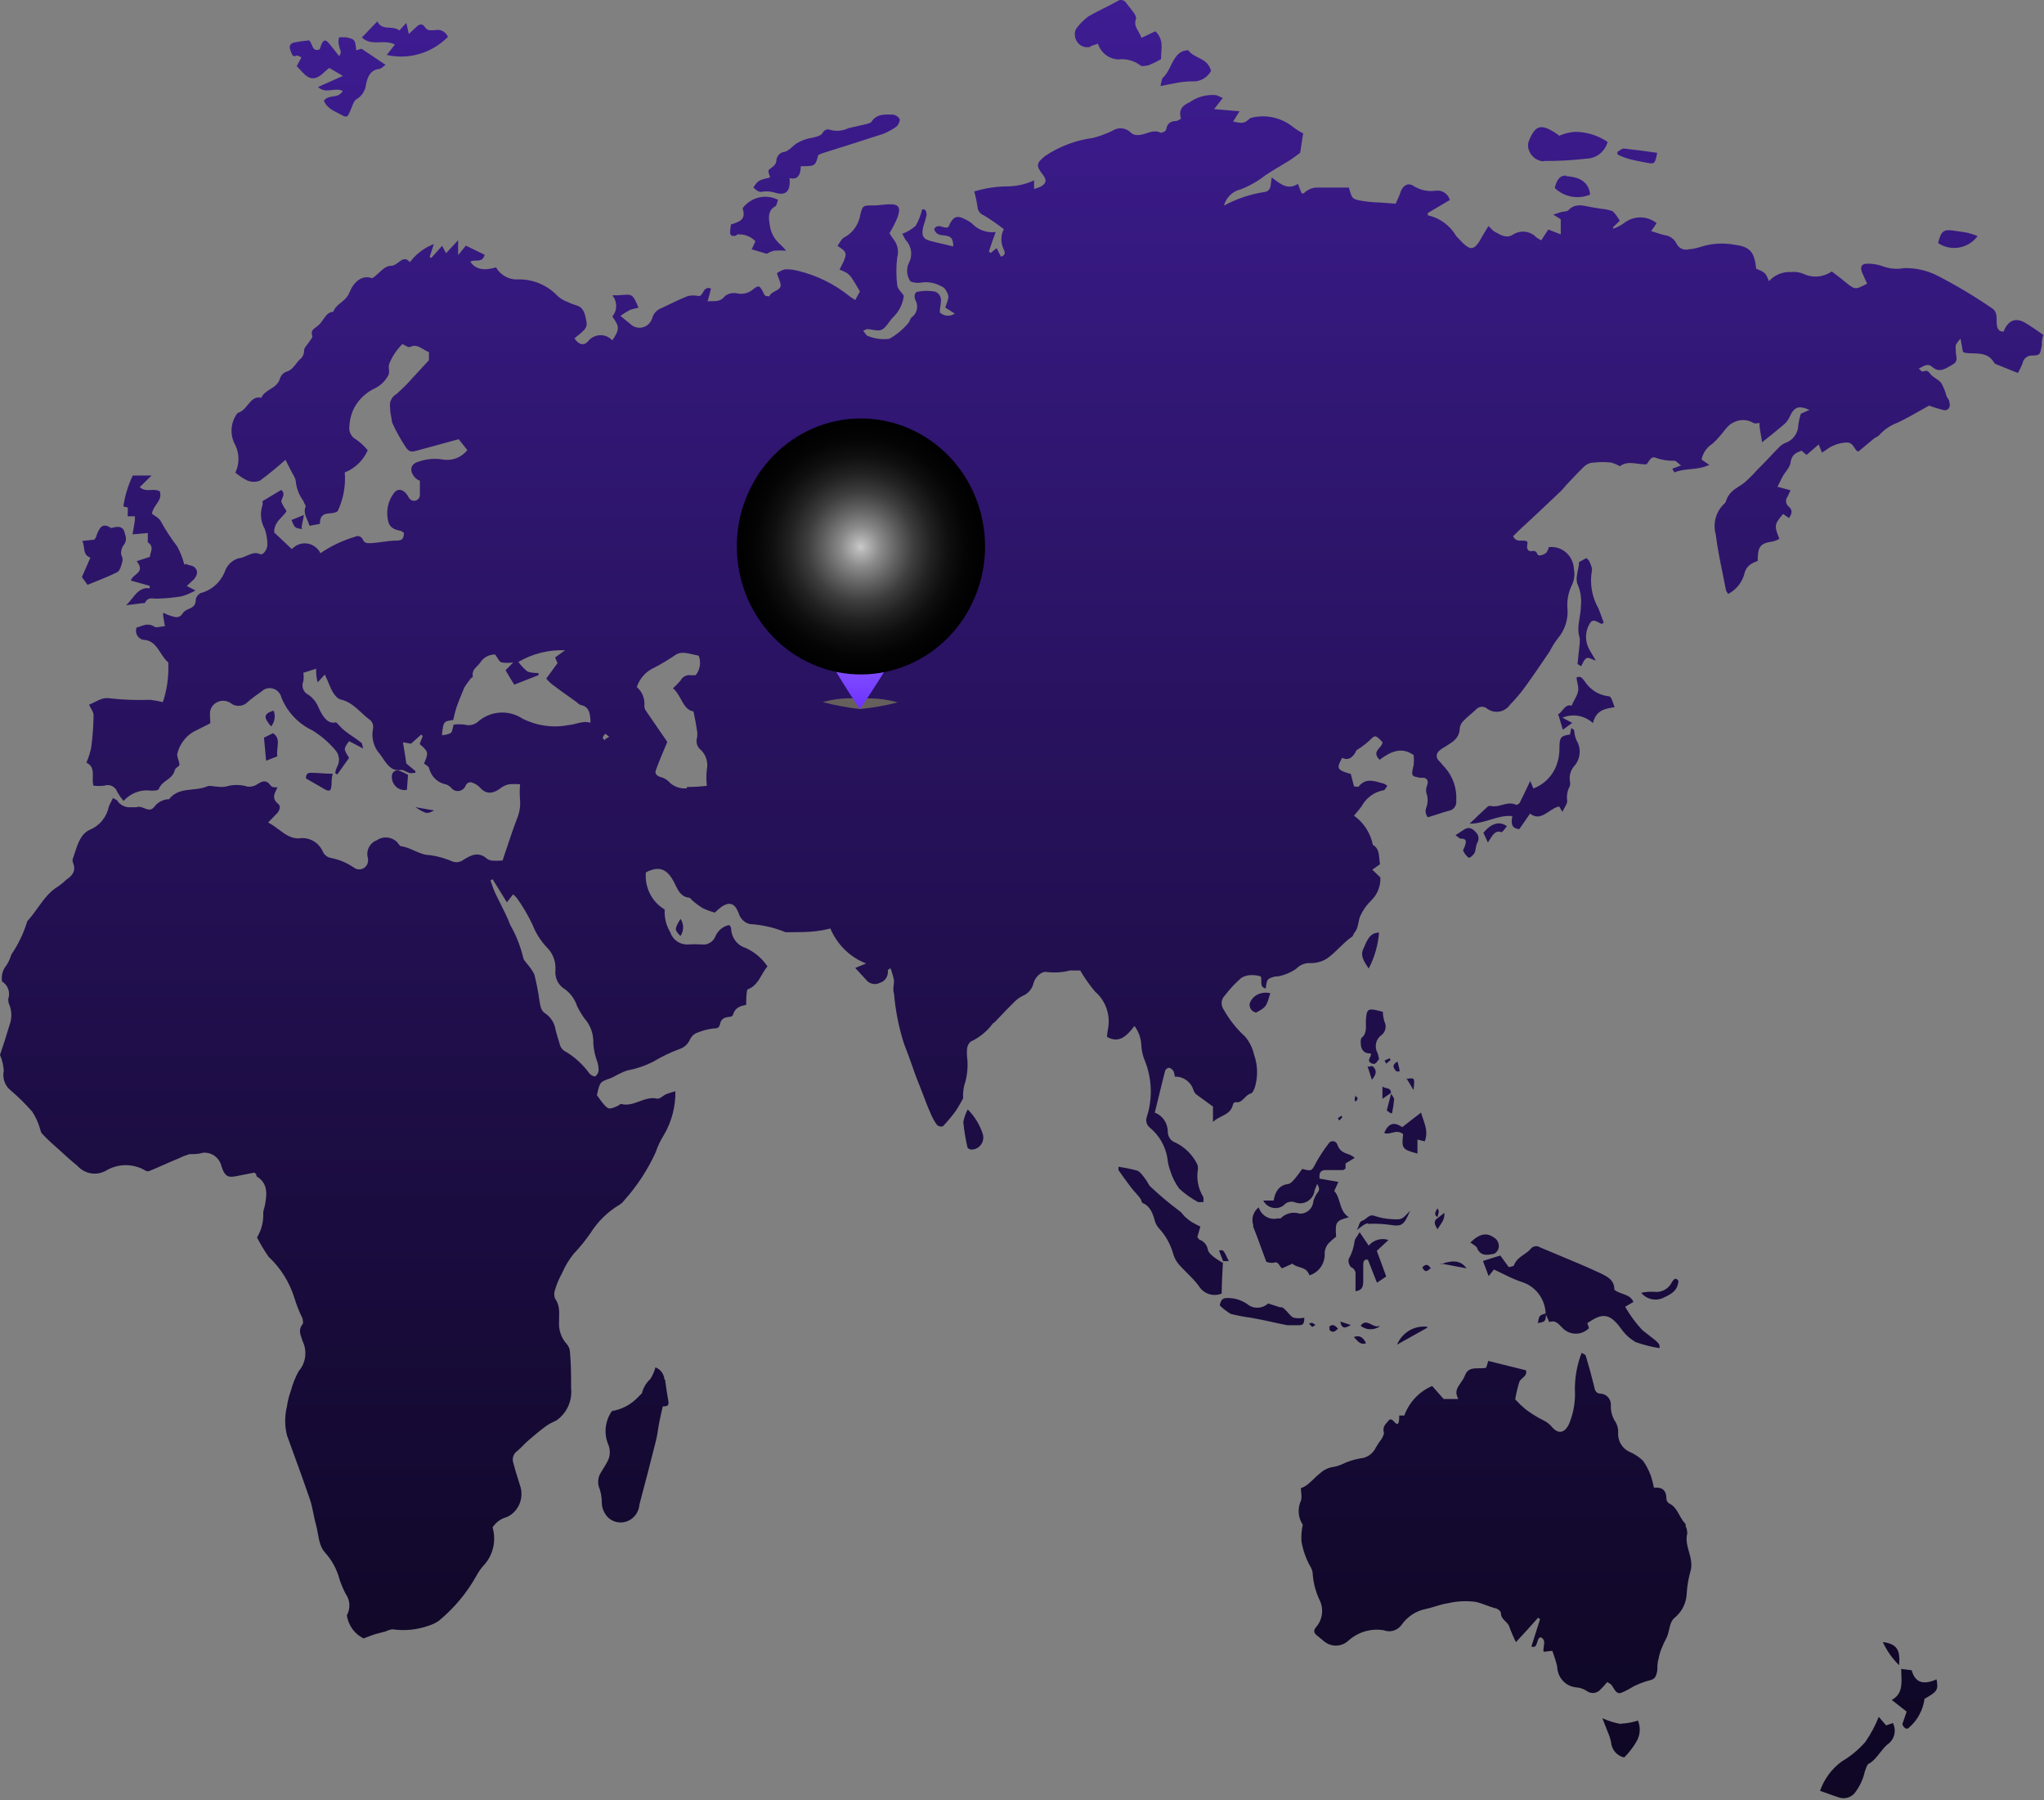 <?xml version="1.0" encoding="UTF-8"?> <svg xmlns="http://www.w3.org/2000/svg" width="485" height="427" viewBox="0 0 485 427" fill="none"><rect x="0" y="0" width="485" height="427" fill="#808080" stroke="none"/> <path style="mix-blend-mode:screen" fill-rule="evenodd" clip-rule="evenodd" d="M475.419 78.672C476.402 76.047 478.189 75.264 480.423 76.508C481.897 77.383 483.372 78.396 484.846 79.456C484.489 80.423 484.489 81.16 484.489 81.897L484.457 82.065C484.085 84.076 484.037 84.338 482.21 84.338C481.659 84.308 481.118 84.489 480.689 84.846C480.26 85.203 479.974 85.711 479.887 86.273C479.574 87.032 479.216 87.77 478.814 88.484L473.319 86.273C472.019 83.918 470.083 83.871 468.142 83.824C467.615 83.811 467.088 83.798 466.573 83.739C466.297 83.694 466.027 83.617 465.768 83.509C465.67 82.865 465.547 82.221 465.382 81.357C465.323 81.047 465.259 80.708 465.188 80.331C464.758 80.773 464.383 81.268 464.071 81.805C464.025 82.264 464.025 82.727 464.071 83.187C464.045 83.522 464.102 83.869 464.159 84.213C464.297 85.05 464.432 85.869 463.356 86.457C463.141 86.574 462.926 86.702 462.709 86.831C461.39 87.616 460.014 88.434 458.441 87.01C457.514 86.184 456.667 86.67 455.487 87.346C455.415 87.387 455.343 87.428 455.269 87.47C455.509 87.594 455.637 87.744 455.744 87.87C455.916 88.073 456.034 88.211 456.475 88.069C457.19 87.839 457.414 87.885 458.084 88.76C458.411 89.187 458.865 89.482 459.322 89.779C459.803 90.092 460.287 90.407 460.63 90.879C461.181 91.861 461.601 92.914 461.882 94.011C461.948 94.164 462.051 94.311 462.154 94.459C462.33 94.711 462.507 94.964 462.507 95.254C462.954 96.498 462.328 97.511 461.167 97.281C460.002 96.994 458.853 96.64 457.727 96.222C457.244 96.492 456.769 96.761 456.298 97.027C454.28 98.166 452.347 99.258 450.355 100.229C448.651 100.837 447.118 101.865 445.887 103.223C445.706 103.436 445.451 103.572 445.19 103.711C445 103.813 444.806 103.916 444.636 104.052L440.928 107.138C440.528 107.007 440.283 106.624 440.023 106.217C439.642 105.622 439.227 104.973 438.247 104.973C436.437 105.013 434.685 105.642 433.243 106.77L432.305 107.369L431.545 105.434L428.641 107.921L427.479 106.908C427.437 106.924 427.394 106.94 427.351 106.957C426.192 107.397 425.102 107.811 424.843 109.81C424.751 110.538 424.194 111.289 423.71 111.941C423.49 112.237 423.285 112.513 423.146 112.758C422.844 113.287 422.562 113.858 422.246 114.5C422.094 114.808 421.934 115.132 421.76 115.475L424.843 116.304C424.759 116.493 424.683 116.668 424.612 116.832C424.458 117.189 424.326 117.494 424.173 117.778C424.027 117.955 423.919 118.161 423.855 118.384C423.791 118.607 423.774 118.84 423.803 119.071C423.833 119.301 423.909 119.522 424.026 119.72C424.144 119.918 424.301 120.088 424.486 120.219C425.335 121.002 425.246 121.832 424.486 122.891L423.101 121.924C421.001 124.365 420.956 124.687 422.207 127.82C421.692 128.122 421.134 128.339 420.554 128.464C417.606 128.879 417.069 129.708 417.069 133.07C416.457 133.271 415.872 133.55 415.327 133.9C414.726 134.326 414.272 134.94 414.031 135.65C413.79 136.775 413.307 137.831 412.619 138.739C411.931 139.648 411.055 140.386 410.055 140.901C409.831 140.532 409.563 140.118 409.563 140.118C409.312 138.792 409.044 137.482 408.777 136.175C408.144 133.079 407.515 129.999 407.106 126.76C406.746 125.471 406.748 124.103 407.112 122.815C407.476 121.526 408.186 120.371 409.161 119.482C409.292 119.368 409.398 119.227 409.474 119.068C410.042 117.037 411.358 116.189 412.659 115.352C413.098 115.069 413.536 114.788 413.942 114.462C415.035 113.505 416.064 112.474 417.025 111.376C417.695 110.731 417.963 110.455 418.99 109.395C419.403 108.97 419.808 108.537 420.212 108.106C420.814 107.463 421.413 106.824 422.029 106.217C422.475 105.715 423.025 105.322 423.637 105.066C424.533 104.764 425.313 104.179 425.867 103.393C426.421 102.607 426.719 101.661 426.72 100.69C426.838 99.829 427.033 98.981 427.301 98.156L429.356 97.235C426.675 96.084 425.692 96.544 424.575 99.031C424.241 99.711 423.769 100.308 423.19 100.782C421.658 102.091 420.126 103.311 418.215 104.833L418.097 104.927C418.01 104.206 417.895 103.563 417.788 102.961C417.621 102.025 417.472 101.19 417.472 100.321C417.414 100.321 417.321 100.34 417.206 100.362C416.877 100.427 416.373 100.526 416.042 100.321C415.295 99.876 414.447 99.642 413.585 99.642C412.722 99.642 411.874 99.876 411.127 100.321C410.294 100.703 409.61 101.569 408.927 102.432C408.622 102.818 408.317 103.204 408 103.545C407.479 104.174 406.912 104.759 406.302 105.296C405.646 105.697 405.08 106.237 404.641 106.88C404.202 107.523 403.901 108.255 403.755 109.027L405.587 110.27C404.045 111.004 402.528 111.153 401.063 111.298C399.769 111.425 398.516 111.548 397.322 112.067L396.786 111.192L398.885 110.408C398.519 110.144 398.25 109.91 398.039 109.727C397.735 109.463 397.551 109.303 397.366 109.303C395.849 109.352 394.335 109.118 392.899 108.612C392.031 108.183 391.541 108.921 391.093 109.596C390.964 109.79 390.839 109.978 390.709 110.132C389.983 110.178 389.256 110.082 388.538 109.987C387.091 109.795 385.678 109.608 384.365 110.593C383.692 110.203 382.97 109.908 382.221 109.718C380.928 109.58 379.626 109.58 378.334 109.718C377.51 109.707 376.708 109.983 376.055 110.501C375.11 111.384 374.145 112.408 373.147 113.467C372.636 114.009 372.117 114.561 371.587 115.107C371.209 115.589 370.806 116.05 370.381 116.489L364.573 121.97C364.002 122.492 363.322 123.128 362.693 123.717C361.991 124.373 361.352 124.97 360.998 125.286C360.329 125.885 359.704 126.529 359.034 127.219L359.033 127.221C359.585 128.302 360.324 128.276 361.061 128.25C361.518 128.234 361.974 128.218 362.384 128.464C362.474 128.726 362.432 128.988 362.389 129.256C362.327 129.648 362.262 130.053 362.607 130.491C362.851 130.8 363.173 130.761 363.508 130.72C363.971 130.663 364.459 130.603 364.796 131.458C365.153 132.241 366.851 131.32 367.03 130.952C367.062 130.886 367.096 130.818 367.132 130.748C367.296 130.424 367.477 130.065 367.477 129.8C368.207 129.704 368.949 129.765 369.655 129.979C370.361 130.194 371.016 130.558 371.579 131.047C372.142 131.536 372.6 132.141 372.924 132.822C373.249 133.503 373.432 134.247 373.464 135.005C373.713 136.335 373.524 137.713 372.927 138.92C372.165 140.489 371.811 142.235 371.9 143.987C372.053 145.315 371.933 146.662 371.548 147.94C371.164 149.218 370.522 150.397 369.666 151.403C368.914 152.379 368.256 153.428 367.7 154.535C367.371 155.018 367.042 155.503 366.713 155.989C365.253 158.14 363.789 160.298 362.294 162.365C361.087 164.09 359.742 165.708 358.273 167.202C357.681 168.042 356.796 168.612 355.804 168.792C354.813 168.973 353.792 168.749 352.956 168.169C352.755 167.985 352.519 167.845 352.263 167.759C352.007 167.673 351.737 167.641 351.469 167.667C351.201 167.693 350.941 167.776 350.705 167.91C350.469 168.043 350.262 168.226 350.097 168.445C349.736 168.78 349.368 169.092 349.002 169.403C348.461 169.862 347.923 170.319 347.416 170.84C346.891 171.286 346.528 171.904 346.389 172.591C346.351 174.94 344.956 175.825 343.551 176.717C343.303 176.874 343.055 177.031 342.814 177.197C342.288 177.453 341.805 177.795 341.385 178.21C341.233 178.348 341.111 178.519 341.028 178.709C340.944 178.9 340.901 179.107 340.901 179.316C340.901 179.525 340.944 179.731 341.028 179.922C341.111 180.113 341.233 180.283 341.385 180.421C341.653 180.674 341.899 180.974 342.144 181.273C342.39 181.573 342.636 181.872 342.904 182.125C343.829 183.182 344.539 184.42 344.992 185.765C345.445 187.11 345.631 188.535 345.54 189.956C345.606 190.491 345.472 191.031 345.165 191.468C344.858 191.904 344.4 192.204 343.887 192.305C343.002 192.533 342.13 192.817 341.206 193.118C340.449 193.364 339.658 193.622 338.794 193.871C338.518 193.539 338.341 193.131 338.286 192.698C338.23 192.265 338.298 191.824 338.481 191.43C338.839 190.387 338.839 189.249 338.481 188.205C338.347 187.724 338.347 187.213 338.481 186.731C338.972 185.534 338.883 184.843 337.989 184.521C337.678 184.476 337.362 184.476 337.051 184.521C334.817 184.106 334.817 184.106 335.443 181.435L335.443 181.434C335.51 180.668 335.51 179.898 335.443 179.131C332.583 177.059 329.903 178.302 327.356 180.237C326.012 178.91 326.663 178.149 327.306 177.399C327.668 176.977 328.026 176.559 328.026 176.045C326.373 174.295 326.284 174.295 324.943 175.677C324.319 176.238 323.662 176.761 322.977 177.243C322.839 177.357 322.661 177.463 322.482 177.569C322.085 177.805 321.682 178.045 321.682 178.394C320.878 179.776 319.85 180.467 318.465 179.776C317.035 182.31 317.259 182.678 320.52 183.599L321.28 186.547C321.397 186.547 321.558 186.572 321.721 186.597C322.054 186.649 322.397 186.702 322.397 186.547C323.964 184.656 325.727 185.158 327.49 185.659C327.788 185.744 328.086 185.829 328.384 185.902C328.677 186.025 328.948 186.196 329.188 186.409C329.095 186.532 329.006 186.675 328.919 186.816C328.712 187.149 328.514 187.468 328.294 187.468C327.2 187.659 326.161 188.102 325.256 188.764C324.351 189.426 323.603 190.29 323.067 191.292C322.731 191.764 322.353 192.215 321.918 192.733C321.718 192.972 321.505 193.226 321.28 193.502C323.583 195.119 325.186 197.597 325.747 200.412C327.051 201.119 327.169 202.397 327.296 203.766C327.334 204.179 327.373 204.601 327.445 205.018L325.614 206.307L327.535 208.15C327.576 209.15 327.41 210.148 327.048 211.078C326.686 212.007 326.136 212.846 325.435 213.539C324.309 214.604 323.398 215.887 322.754 217.316C322.557 217.79 322.45 218.308 322.343 218.829C322.159 219.723 321.974 220.624 321.324 221.323C321.237 221.431 321.17 221.596 321.105 221.757C321.004 222.006 320.907 222.245 320.744 222.245C319.69 222.968 318.745 223.892 317.802 224.814C316.824 225.769 315.848 226.723 314.757 227.449C313.633 228.127 312.351 228.477 311.048 228.463C310.398 228.413 309.745 228.512 309.135 228.75C308.525 228.989 307.974 229.363 307.519 229.845C306.169 230.761 304.647 231.373 303.051 231.641H302.56C300.638 232.194 300.638 232.194 300.326 234.497C299.27 234.279 299.273 233.473 299.277 232.689C299.278 232.312 299.28 231.94 299.164 231.641C298.572 231.441 297.955 231.332 297.332 231.318C296.387 231.248 295.442 231.456 294.607 231.917C293.139 233.179 291.806 234.6 290.631 236.155C290.202 236.568 289.933 237.127 289.876 237.729C289.818 238.331 289.975 238.934 290.318 239.425C291.676 241.864 293.411 244.058 295.456 245.92C296.478 247.136 297.198 248.591 297.556 250.157C298.398 252.521 298.507 255.096 297.868 257.527C297.69 258.264 297.198 259.416 296.707 259.416C296.169 259.582 295.746 260.008 295.325 260.432C294.698 261.064 294.077 261.69 293.088 261.442C292.979 261.479 292.879 261.538 292.794 261.618C292.709 261.697 292.642 261.794 292.596 261.903C292.226 263.637 291.054 264.227 289.826 264.846C289.129 265.197 288.414 265.557 287.816 266.141V262.502L284.152 259.83C283.726 259.563 283.396 259.158 283.214 258.679C282.927 257.699 282.332 256.847 281.523 256.255C280.714 255.662 279.738 255.365 278.746 255.408C278.728 254.946 278.621 254.492 278.434 254.072C278.316 253.873 278.16 253.701 277.976 253.566C277.792 253.432 277.582 253.338 277.361 253.29C277.171 253.325 276.991 253.406 276.836 253.526C276.681 253.646 276.555 253.802 276.468 253.98C275.945 255.993 275.457 258.006 274.96 260.052C274.65 261.329 274.337 262.619 274.01 263.93C274.924 264.273 275.711 264.901 276.263 265.726C276.816 266.551 277.106 267.533 277.093 268.536C277.107 269.108 277.296 269.661 277.633 270.116C277.97 270.571 278.438 270.904 278.97 271.069C281.125 272.128 282.894 273.872 284.018 276.044C284.208 276.444 284.285 276.89 284.242 277.333C283.842 279.634 284.305 282.005 285.537 283.966C285.584 284.364 285.584 284.766 285.537 285.164H284.286C282.68 284.29 281.181 283.223 279.819 281.985C278.866 280.698 278.14 279.248 277.674 277.702C277.319 276.756 277.094 275.764 277.004 274.754C276.53 271.874 275.033 269.279 272.804 267.476C272.435 267.18 272.169 266.768 272.048 266.303C271.927 265.837 271.957 265.343 272.134 264.897C273.509 260.591 273.35 255.92 271.687 251.723C271.143 250.443 270.84 249.067 270.794 247.67C270.679 246.11 270.12 244.619 269.185 243.386C267.398 245.689 265.611 247.624 262.662 245.966C262.698 245.378 262.773 244.793 262.885 244.216C263.22 242.575 263.113 240.872 262.578 239.289C262.043 237.706 261.098 236.304 259.847 235.234C258.528 233.672 257.347 231.992 256.318 230.213H253.905C252.111 230.68 250.248 230.805 248.41 230.582C247.159 230.305 245.64 231.733 245.238 233.207C245.079 233.893 244.759 234.528 244.308 235.058C243.856 235.588 243.286 235.996 242.646 236.247C241.824 236.657 241.082 237.219 240.457 237.905C239.443 238.889 238.449 239.935 237.461 240.974C236.969 241.491 236.479 242.006 235.989 242.511L235.587 242.788C234.194 244.667 232.366 246.155 230.271 247.117C229.831 247.544 229.548 248.113 229.466 248.73C229.4 249.373 229.4 250.021 229.466 250.664C229.757 252.959 229.528 255.293 228.796 257.481C228.563 258.491 228.473 259.53 228.528 260.567C228.335 260.903 228.158 261.219 227.99 261.519C227.538 262.327 227.153 263.015 226.696 263.653C225.799 264.866 224.829 266.019 223.792 267.108C223.524 267.384 222.586 267.2 222.318 266.831C221.691 265.986 221.18 265.056 220.799 264.068C220.206 262.787 219.666 261.358 219.124 259.922C218.808 259.087 218.492 258.248 218.163 257.435L217.358 255.408C217.063 254.597 216.777 253.785 216.491 252.975C215.869 251.211 215.248 249.453 214.544 247.716C213.292 243.834 212.482 239.815 212.131 235.74C211.892 235.061 211.973 234.341 212.053 233.635C212.092 233.287 212.131 232.943 212.131 232.608C211.939 231.6 211.655 230.613 211.282 229.66C211.014 229.844 210.657 230.121 210.657 230.121C210.756 230.783 210.615 231.459 210.261 232.02C209.906 232.581 209.363 232.987 208.736 233.161C208.177 233.439 207.542 233.508 206.939 233.356C206.336 233.205 205.802 232.843 205.43 232.332L202.928 229.614L205.519 228.555C203.637 227.831 201.915 226.724 200.457 225.299C198.998 223.875 197.833 222.162 197.03 220.264C195.883 220.553 194.719 220.769 193.545 220.909C191.491 221.139 189.436 221.139 187.337 221.139H187.335H186.397C183.688 220.022 180.821 219.369 177.908 219.204C177.287 219.052 176.716 218.734 176.253 218.281C175.79 217.828 175.452 217.256 175.272 216.625C174.378 214.322 173.217 213.861 171.34 215.013C170.729 215.465 170.147 215.957 169.598 216.487C168.65 216.226 167.723 215.887 166.828 215.474C165.975 214.964 165.168 214.378 164.415 213.723C164.3 213.638 164.185 213.51 164.069 213.381C163.872 213.161 163.674 212.94 163.477 212.94C161.629 212.774 160.901 211.269 160.156 209.728C160.072 209.555 159.988 209.381 159.903 209.209C158.384 206.261 156.552 205.478 153.916 206.63L153.246 206.952C153.097 208.705 153.439 210.466 154.231 212.025C155.023 213.584 156.231 214.877 157.713 215.75C157.607 217.625 158.059 219.49 159.009 221.093C159.301 221.99 159.869 222.763 160.627 223.296C161.386 223.828 162.292 224.09 163.209 224.041C164.34 223.972 165.473 223.972 166.604 224.041C167.271 224.118 167.944 223.966 168.518 223.607C169.091 223.249 169.534 222.705 169.777 222.06C170.075 221.384 170.527 220.792 171.095 220.335C171.663 219.878 172.329 219.569 173.038 219.435C173.062 219.468 173.092 219.506 173.125 219.547C173.275 219.735 173.485 220 173.485 220.264C173.511 221.308 173.858 222.317 174.476 223.145C175.094 223.973 175.952 224.577 176.925 224.87C179.014 225.803 180.808 227.319 182.108 229.246C181.59 229.84 181.181 230.545 180.768 231.255C179.935 232.689 179.091 234.141 177.327 234.727C177.059 235.832 177.059 237.03 177.059 238.366C175.763 238.642 174.512 238.918 173.976 240.577C173.971 240.59 173.966 240.604 173.962 240.617C173.838 240.962 173.76 241.179 172.77 241.268C171.742 241.36 171.027 241.866 170.849 242.926C170.67 243.985 169.866 243.985 169.151 243.985H169.151C167.864 244.16 166.603 244.5 165.398 244.998C164.676 245.264 164.083 245.81 163.745 246.519C163.514 247.079 163.166 247.58 162.726 247.986C162.286 248.392 161.764 248.693 161.198 248.868C159.043 249.666 156.964 250.668 154.988 251.862C153.037 252.846 150.962 253.544 148.823 253.934C148.224 254.132 147.641 254.379 147.08 254.671C146.738 254.816 146.405 254.999 146.073 255.181C145.668 255.403 145.264 255.625 144.846 255.777C142.344 256.652 142.344 256.652 141.63 259.784L141.629 259.784L142.657 261.212C144.31 263.285 144.399 263.331 146.812 262.225C147.035 261.903 147.259 261.903 147.482 261.903C148.963 262.273 150.331 261.772 151.704 261.269C153.067 260.77 154.436 260.269 155.926 260.613C156.329 260.702 156.807 260.37 157.286 260.037C157.551 259.853 157.817 259.668 158.071 259.554C158.789 259.285 159.519 259.054 160.26 258.863C160.311 262.512 159.367 266.103 157.535 269.227C156.714 270.518 156.053 271.911 155.569 273.372C153.671 277.517 151.17 281.338 148.152 284.703C147.794 285.197 147.337 285.605 146.812 285.901C144.089 287.555 141.779 289.842 140.066 292.579C138.877 294.293 137.563 295.91 136.134 297.416C135.003 298.808 134.07 300.359 133.364 302.022C132.667 303.256 132.113 304.57 131.711 305.937C131.443 306.616 131.443 307.377 131.711 308.056C132.753 309.476 132.71 311.056 132.666 312.637C132.658 312.953 132.649 313.269 132.649 313.583C132.589 314.541 132.72 315.502 133.035 316.405C133.351 317.308 133.843 318.135 134.481 318.834C134.944 319.35 135.214 320.02 135.24 320.723C135.509 323.578 135.509 326.434 135.509 329.29C135.661 330.755 135.426 332.235 134.828 333.573C134.231 334.912 133.292 336.058 132.113 336.89C131.764 337.106 131.491 337.23 131.207 337.359C130.763 337.561 130.294 337.774 129.477 338.364C128.285 339.224 126.882 340.411 125.895 341.247C125.771 341.351 125.654 341.45 125.545 341.542C125.054 341.957 124.596 342.417 124.138 342.878C123.68 343.339 123.222 343.799 122.73 344.214C122.319 344.488 122.002 344.89 121.826 345.362C121.649 345.834 121.622 346.351 121.748 346.839C122.053 348.099 122.442 349.337 122.829 350.569C123.008 351.138 123.186 351.706 123.356 352.274C123.883 353.707 123.857 355.294 123.284 356.708C122.71 358.122 121.633 359.255 120.273 359.874C118.889 360.231 117.68 361.1 116.878 362.316C117.346 363.92 117.382 365.625 116.98 367.248C116.579 368.871 115.755 370.351 114.599 371.528C114.018 372.207 113.509 372.948 113.08 373.739C110.782 377.863 107.75 381.504 104.145 384.471C103.414 384.973 102.616 385.361 101.776 385.622C98.996 386.623 96.024 386.923 93.109 386.498C92.549 386.573 92.005 386.744 91.501 387.004L89.043 387.649C88.392 387.85 87.742 388.101 87.056 388.364C86.801 388.462 86.54 388.562 86.273 388.662C85.225 388.155 84.314 387.39 83.621 386.434C82.928 385.478 82.473 384.361 82.297 383.181C82.738 382.402 82.948 381.507 82.901 380.606C82.853 379.706 82.55 378.839 82.029 378.115C81.439 376.995 80.945 375.823 80.554 374.614C79.948 372.337 78.831 370.238 77.293 368.488C76.04 367.262 75.711 365.418 75.409 363.724C75.291 363.063 75.177 362.424 75.014 361.855C74.757 360.957 74.57 360.031 74.383 359.107C74.148 357.945 73.913 356.786 73.54 355.683C72.265 351.941 70.918 348.248 69.569 344.551C69.075 343.196 68.58 341.841 68.089 340.483C67.529 338.232 67.529 335.871 68.089 333.62C68.265 332.344 68.579 331.092 69.028 329.889C69.453 328.282 70.068 326.735 70.859 325.283C71.698 324.33 72.237 323.138 72.404 321.863C72.572 320.589 72.36 319.291 71.798 318.143C71.732 317.926 71.657 317.71 71.582 317.496C71.199 316.396 70.825 315.324 71.798 314.09C71.981 313.932 71.914 313.56 71.853 313.222C71.825 313.066 71.798 312.917 71.798 312.8C71.028 311.246 70.385 309.628 69.876 307.964C68.715 304.192 66.603 300.807 63.756 298.153C62.727 296.687 61.801 295.148 60.985 293.547C62.063 291.772 62.578 289.695 62.46 287.605C62.511 287.163 62.616 286.73 62.773 286.315C63.264 283.874 63.8 281.018 61.209 279.268C60.807 279.13 60.807 278.807 60.807 278.577C60.678 278.417 60.528 278.278 60.36 278.162L55.892 279.038C54.016 279.406 53.301 278.899 52.586 276.781C52.371 275.756 51.795 274.85 50.97 274.237C50.145 273.625 49.129 273.349 48.118 273.464C47.046 273.787 45.974 273.787 44.947 273.787H44.946C44.102 274.036 43.279 274.359 42.489 274.754C41.19 275.28 39.999 275.806 38.823 276.326C37.734 276.807 36.657 277.283 35.519 277.748C35.379 277.814 35.226 277.848 35.072 277.848C34.918 277.848 34.766 277.814 34.626 277.748C33.178 276.864 31.527 276.398 29.845 276.398C28.163 276.398 26.512 276.864 25.064 277.748C23.975 278.337 22.728 278.539 21.516 278.322C20.305 278.106 19.196 277.483 18.363 276.55C17.01 275.462 15.731 274.298 14.471 273.152C14.024 272.746 13.58 272.342 13.135 271.944C12.025 270.992 10.966 269.977 9.963 268.904C9.733 268.667 9.633 268.278 9.531 267.883C9.474 267.664 9.417 267.443 9.338 267.246C8.936 265.988 8.364 264.794 7.64 263.699C6.05 261.883 4.333 260.19 2.502 258.633C1.841 258.098 1.34 257.383 1.055 256.568C0.771 255.753 0.715 254.873 0.894 254.027C0.82 252.722 0.517 251.442 0 250.249C0.76 247.993 1.564 245.551 2.279 243.11C2.824 241.626 2.824 239.988 2.279 238.504C2.043 238.019 1.935 237.479 1.966 236.938C2.225 236.185 2.22 235.362 1.95 234.612C1.681 233.863 1.164 233.235 0.491 232.838C0.376 232.173 0.405 231.49 0.575 230.837C0.745 230.184 1.052 229.578 1.474 229.061C1.89 228.468 2.221 227.817 2.457 227.127C2.526 226.874 2.616 226.627 2.725 226.39C4.363 223.98 5.629 221.323 6.478 218.513C7.376 217.555 8.158 216.466 8.941 215.377C10.341 213.429 11.742 211.48 13.805 210.269C14.501 209.786 15.158 209.247 15.771 208.656C17.29 207.643 18.095 206.538 17.29 204.511C17.236 204.38 17.208 204.239 17.208 204.096C17.208 203.954 17.236 203.813 17.29 203.682C17.45 203.234 17.599 202.773 17.747 202.311C18.471 200.06 19.206 197.774 21.356 196.819C22.48 196.354 23.476 195.611 24.255 194.655C25.035 193.699 25.573 192.559 25.824 191.338C25.955 190.959 26.148 190.596 26.357 190.202C26.504 189.925 26.659 189.634 26.807 189.311C26.973 189.42 27.155 189.508 27.322 189.589C27.65 189.748 27.924 189.881 27.924 190.094C28.312 190.599 28.821 190.992 29.4 191.234C29.98 191.476 30.61 191.559 31.23 191.476C31.631 191.52 32.035 191.52 32.436 191.476C33.024 191.241 33.619 191.479 34.209 191.715C35.01 192.035 35.801 192.351 36.547 191.476C36.958 190.895 37.496 190.422 38.116 190.094C38.737 189.766 39.423 189.593 40.121 189.587C41.602 187.679 43.609 187.473 45.646 187.265C46.804 187.147 47.971 187.027 49.056 186.593C49.502 186.348 50.046 186.429 50.597 186.511C50.875 186.552 51.155 186.593 51.425 186.593C52.15 186.709 52.888 186.709 53.614 186.593C55.276 186.084 57.045 186.084 58.707 186.593C59.5 186.699 60.305 186.52 60.985 186.087C62.147 185.304 63.13 184.843 64.202 186.317C64.47 186.778 65.141 186.778 65.855 186.778C65.801 186.886 65.745 186.994 65.689 187.102C65.1 188.238 64.509 189.377 65.855 190.555C66.749 191.153 66.347 192.121 65.855 192.811L63.621 195.115C64.597 195.618 65.424 196.235 66.212 196.824C67.66 197.906 68.978 198.892 70.859 198.892C72.043 198.68 73.262 198.888 74.317 199.482C75.372 200.075 76.2 201.02 76.667 202.162C76.844 202.503 77.092 202.8 77.394 203.031C77.695 203.262 78.042 203.421 78.41 203.498C80.422 203.876 82.338 204.675 84.039 205.847C84.397 206.105 84.823 206.242 85.26 206.239C85.696 206.236 86.121 206.093 86.475 205.829C86.828 205.566 87.094 205.195 87.234 204.769C87.374 204.343 87.382 203.883 87.256 203.452C87.051 202.621 87.152 201.742 87.54 200.985C87.928 200.227 88.575 199.645 89.356 199.352C90.073 198.848 90.934 198.605 91.8 198.664C92.667 198.722 93.489 199.078 94.137 199.675C94.27 199.795 94.398 199.973 94.523 200.15C94.734 200.445 94.94 200.734 95.164 200.734C96.257 200.88 97.268 201.329 98.275 201.776C99.49 202.315 100.701 202.853 102.044 202.853C103.888 203.116 105.691 203.627 107.406 204.373C107.821 204.52 108.265 204.564 108.7 204.5C109.135 204.436 109.549 204.266 109.908 204.004C111.695 202.899 113.437 201.885 115.537 203.682C116.208 204.264 117.352 204.214 118.42 204.167C118.704 204.155 118.983 204.142 119.246 204.142C119.501 203.384 119.751 202.631 120 201.881C120.887 199.216 121.754 196.608 122.73 194.055C123.281 192.703 123.511 191.234 123.401 189.771C123.29 188.53 123.29 187.282 123.401 186.041C122.538 185.972 121.672 185.972 120.809 186.041C120.207 186.162 119.632 186.396 119.112 186.731C117.28 188.159 115.537 188.758 113.795 186.731C113.313 186.252 112.733 185.89 112.097 185.672C111.948 185.605 111.787 185.569 111.624 185.568C111.462 185.567 111.3 185.599 111.15 185.664C111 185.728 110.864 185.823 110.75 185.944C110.636 186.064 110.547 186.206 110.489 186.363C110.358 186.693 110.147 186.982 109.876 187.203C109.605 187.424 109.283 187.569 108.942 187.625C108.601 187.68 108.251 187.644 107.928 187.52C107.604 187.396 107.316 187.188 107.093 186.916C106.755 186.552 106.343 186.269 105.887 186.087C104.923 185.923 104.026 185.475 103.304 184.796C102.583 184.118 102.067 183.238 101.821 182.264C101.76 181.918 101.408 181.679 101.062 181.445C100.902 181.337 100.743 181.229 100.615 181.112C101.732 178.579 101.687 178.302 99.587 176.506C99.811 175.861 100.034 175.262 100.302 174.617L99.945 174.249L97.532 176.414L95.611 176.091C95.694 176.603 95.776 177.097 95.859 177.592C96.044 178.699 96.23 179.806 96.415 181.112L98.56 182.908V183.323C98.398 183.323 98.245 183.343 98.091 183.363C97.778 183.404 97.46 183.446 97.04 183.323C96.79 183.249 96.54 183.124 96.293 183C95.922 182.815 95.558 182.632 95.209 182.632C92.985 183.052 91.899 181.444 90.828 179.858C90.608 179.532 90.389 179.207 90.16 178.901C89.43 178.109 88.898 177.146 88.61 176.095C88.322 175.044 88.287 173.936 88.507 172.867C88.6 172.42 88.549 171.955 88.364 171.54C88.179 171.125 87.869 170.783 87.48 170.564C86.897 170.104 86.342 169.591 85.785 169.076C84.337 167.737 82.881 166.391 80.912 165.958C79.482 165.636 78.499 163.332 78.187 162.549C77.874 161.766 77.516 160.983 77.07 160.016L75.372 161.859C75.014 160.615 75.014 159.786 75.014 158.634L71.976 159.602C72.086 160.257 72.086 160.927 71.976 161.582C71.85 161.876 71.781 162.192 71.773 162.513C71.765 162.834 71.819 163.153 71.931 163.452C72.043 163.752 72.211 164.026 72.426 164.258C72.641 164.49 72.898 164.677 73.183 164.807C74.231 165.534 75.052 166.557 75.55 167.754C76.444 169.781 77.695 171.9 79.75 171.347C80.119 171.692 80.368 171.96 80.599 172.208C80.984 172.622 81.319 172.982 82.073 173.558C82.634 173.986 83.213 174.384 83.789 174.78C84.454 175.236 85.115 175.69 85.737 176.184C85.871 176.294 85.925 176.537 85.994 176.853C86.041 177.064 86.094 177.307 86.184 177.565L82.833 175.815C81.493 177.657 81.493 177.658 82.833 179.776L80.018 183.738L79.527 183.369C79.608 182.873 79.758 182.392 79.974 181.941C80.346 181.299 80.499 180.547 80.41 179.804C80.321 179.062 79.995 178.371 79.482 177.842C77.93 176.019 76.105 174.463 74.076 173.236C70.806 171.693 68.21 168.951 66.794 165.543C66.684 165.037 66.447 164.569 66.106 164.188C65.765 163.806 65.333 163.524 64.853 163.37C64.372 163.216 63.861 163.195 63.37 163.309C62.879 163.424 62.427 163.671 62.058 164.023C60.941 164.806 59.868 165.59 58.841 166.465C58.357 166.978 57.722 167.312 57.034 167.412C56.346 167.512 55.646 167.373 55.043 167.017C54.405 166.467 53.587 166.189 52.756 166.241C51.925 166.292 51.146 166.669 50.576 167.294C49.717 168.214 49.782 169.244 49.858 170.445C49.881 170.806 49.905 171.183 49.905 171.577L45.884 173.604C44.954 174.154 44.139 174.889 43.487 175.767C42.836 176.645 42.359 177.648 42.087 178.717C41.966 179.114 42.118 179.59 42.284 180.111C42.426 180.558 42.578 181.037 42.578 181.527C42.489 181.649 42.33 181.772 42.158 181.905C41.814 182.171 41.417 182.479 41.417 182.908C41.071 183.978 40.309 184.532 39.542 185.09C38.822 185.614 38.097 186.141 37.708 187.1C37.574 187.561 36.547 187.561 35.922 187.561H35.921C34.709 187.385 33.475 187.515 32.323 187.94C31.171 188.366 30.137 189.073 29.309 190.002C28.757 189.342 28.263 188.633 27.834 187.883C27.622 187.27 27.184 186.768 26.616 186.484C26.048 186.199 25.395 186.156 24.796 186.363C23.921 186.48 23.035 186.48 22.16 186.363C21.983 185.722 22.001 185.026 22.019 184.343C22.056 182.963 22.091 181.636 20.507 180.928C20.986 179.8 21.36 178.628 21.624 177.427C21.975 174.878 22.169 172.309 22.205 169.735C22.235 169.21 21.943 168.685 21.613 168.09C21.451 167.798 21.28 167.489 21.133 167.156C21.63 166.971 22.091 166.739 22.544 166.51C23.68 165.936 24.77 165.385 26.271 165.682C29.372 166.02 32.492 166.128 35.608 166.004C36.631 166.125 37.645 166.31 38.646 166.557C39.599 163.699 40.039 160.687 39.942 157.667V157.16C39.221 156.569 38.68 155.736 38.139 154.902C37.205 153.463 36.269 152.021 34.402 151.817C34.06 151.815 33.723 151.729 33.42 151.566C33.117 151.402 32.856 151.167 32.659 150.878C32.462 150.59 32.335 150.257 32.289 149.907C32.242 149.558 32.278 149.202 32.392 148.869C32.699 148.793 33.002 148.685 33.305 148.577C34.28 148.23 35.265 147.88 36.457 148.547C36.893 148.907 37.462 148.798 38.089 148.679C38.426 148.614 38.779 148.547 39.138 148.547C39.08 148.155 39.011 147.803 38.946 147.466C38.812 146.773 38.691 146.144 38.691 145.369L40.031 145.922C40.189 145.97 40.347 146.024 40.506 146.079C41.56 146.441 42.617 146.804 43.472 145.323C43.816 144.944 44.246 144.659 44.723 144.494C45.661 144.079 46.465 143.711 46.465 142.191C46.465 141.638 47.314 140.625 47.85 140.625C49.136 140.253 50.318 139.57 51.297 138.632C52.276 137.695 53.025 136.53 53.48 135.235C53.773 134.554 54.209 133.948 54.758 133.462C55.307 132.976 55.954 132.622 56.652 132.426C57.313 132.373 57.935 132.096 58.555 131.819C59.57 131.366 60.58 130.915 61.745 131.458C62.46 131.735 63.443 130.307 63.443 129.247C63.45 127.96 63.238 126.682 62.817 125.47C62.338 124.63 62.042 123.692 61.949 122.722C61.857 121.751 61.97 120.772 62.281 119.851C62.357 119.533 62.357 119.201 62.281 118.884L66.749 116.212C67.532 116.926 67.259 117.557 66.998 118.16C66.872 118.452 66.749 118.737 66.749 119.022C67.081 119.807 67.501 120.548 68 121.233C67.707 121.747 67.288 122.182 66.858 122.628C65.978 123.542 65.051 124.505 65.051 126.3L69.251 130.261C69.71 129.756 70.28 129.372 70.913 129.141C71.546 128.91 72.224 128.839 72.889 128.933C73.554 129.028 74.188 129.286 74.737 129.685C75.285 130.085 75.733 130.614 76.042 131.228C78.541 129.511 81.284 128.205 84.173 127.359C84.338 127.258 84.521 127.194 84.711 127.172C84.901 127.15 85.094 127.17 85.276 127.231C85.458 127.292 85.626 127.393 85.767 127.526C85.908 127.659 86.02 127.822 86.095 128.004C86.511 128.902 87.185 128.873 87.871 128.843C87.994 128.838 88.117 128.833 88.239 128.833C89.04 128.777 89.847 128.667 90.659 128.557C91.842 128.396 93.034 128.234 94.226 128.234C95.209 128.188 95.834 128.004 95.834 126.392C95.608 126.195 95.351 126.04 95.075 125.931C93.645 125.655 92.349 125.24 92.037 123.306C91.819 122.23 91.826 121.12 92.057 120.048C92.288 118.976 92.738 117.966 93.377 117.087C94.226 115.844 95.388 115.936 96.371 117.087C96.549 117.272 96.683 117.502 96.817 117.732C96.951 117.962 97.085 118.193 97.264 118.377C97.463 118.585 97.719 118.725 97.997 118.779C98.276 118.832 98.564 118.796 98.822 118.676C99.08 118.555 99.296 118.356 99.441 118.105C99.586 117.854 99.653 117.563 99.632 117.272V114.047C99.313 113.922 99.012 113.751 98.738 113.541C97.041 111.975 97.219 110.086 99.274 109.533C101.094 108.874 103.042 108.684 104.949 108.981C106.04 109.199 107.169 109.109 108.215 108.719C109.261 108.33 110.186 107.657 110.891 106.77L108.836 104.19L99.051 106.862C99.003 106.875 98.956 106.888 98.908 106.901C97.94 107.165 97.091 107.396 96.281 106.079C95.054 104.24 93.978 102.298 93.064 100.275C93.012 99.936 92.948 99.597 92.883 99.257C92.729 98.442 92.573 97.62 92.573 96.775C92.441 96.126 92.518 95.452 92.793 94.853C93.067 94.255 93.523 93.765 94.092 93.458C95.534 92.186 96.892 90.817 98.157 89.359C98.769 88.728 99.367 88.071 100.017 87.355C100.555 86.763 101.129 86.132 101.776 85.444V83.509C101.272 83.335 100.816 83.063 100.374 82.798C99.406 82.219 98.505 81.679 97.309 82.311C97.004 82.437 96.576 82.199 96.123 81.948C95.91 81.83 95.691 81.709 95.477 81.62C94.155 82.923 93.106 84.49 92.394 86.227C92.2 86.668 92.242 87.101 92.286 87.544C92.343 88.118 92.401 88.709 91.948 89.359C91.246 90.528 90.24 91.469 89.043 92.076C86.952 93.02 85.212 94.636 84.084 96.682C83.391 98.003 82.994 99.467 82.922 100.966C82.8 101.595 82.878 102.249 83.143 102.829C83.409 103.41 83.848 103.887 84.397 104.19C85.467 104.92 86.43 105.804 87.256 106.816C86.183 109.239 84.224 111.127 81.805 112.067C82.065 115.24 81.478 118.425 80.108 121.279C79.606 121.639 78.96 121.701 78.325 121.762C77.094 121.88 75.908 121.993 75.908 124.273L73.451 124.733C73.304 124.226 73.103 123.768 72.909 123.328C72.453 122.291 72.042 121.357 72.512 120.127C72.559 119.984 72.424 119.753 72.285 119.514C72.155 119.291 72.021 119.061 72.021 118.884C71.012 117.551 70.378 115.957 70.189 114.278C70.189 113.708 69.851 113.116 69.509 112.517C69.354 112.245 69.198 111.972 69.072 111.698L67.732 109.073C65.803 110.82 63.79 112.465 61.7 114.001C60.739 114.394 59.669 114.394 58.707 114.001C57.683 113.493 56.723 112.859 55.848 112.113C56.332 111.103 56.584 109.992 56.584 108.865C56.584 107.739 56.332 106.628 55.848 105.618C55.203 104.49 54.889 103.194 54.945 101.886C55 100.578 55.423 99.314 56.16 98.248C56.375 97.967 56.564 97.887 56.802 97.787C57.109 97.658 57.497 97.495 58.126 96.821C58.35 96.581 58.563 96.318 58.776 96.056C59.625 95.012 60.468 93.974 61.968 94.379C62.466 93.354 63.3 92.834 64.127 92.318C65.082 91.722 66.029 91.131 66.436 89.773C66.556 89.397 66.761 89.055 67.032 88.775C67.304 88.496 67.635 88.285 68 88.161C69.042 87.868 69.659 87.069 70.279 86.268C70.537 85.936 70.794 85.603 71.083 85.305C71.427 85.059 71.705 84.727 71.892 84.341C72.08 83.955 72.17 83.526 72.155 83.094C72.155 82.676 72.504 82.235 72.821 81.835C72.957 81.662 73.088 81.497 73.183 81.344C73.287 81.175 73.426 80.991 73.565 80.807C73.843 80.438 74.121 80.07 74.121 79.824C73.773 78.512 74.059 78.298 74.978 77.612C75.123 77.503 75.284 77.383 75.461 77.245C75.935 76.874 76.307 76.338 76.676 75.806C77.316 74.883 77.946 73.974 79.08 73.974C79.432 72.954 80.141 72.392 80.882 71.803C81.647 71.196 82.446 70.561 82.922 69.368C83.861 67.019 85.782 65.085 88.329 66.006C88.926 65.617 89.446 65.136 89.944 64.677C90.859 63.831 91.696 63.058 92.796 63.058C93.451 63.058 94.012 62.634 94.552 62.226C95.413 61.575 96.221 60.965 97.264 62.183C98.728 60.234 100.694 58.749 102.938 57.899C102.491 59.235 102.223 60.064 101.955 60.939L102.313 61.215L104.904 58.314L105.842 60.064L108.702 56.978V60.525L110.533 58.268L115.001 60.432C114.658 61.787 113.786 61.805 112.932 61.822C112.451 61.832 111.976 61.842 111.606 62.091C112.812 63.887 114.822 64.302 117.682 63.426C118.229 64.359 119.014 65.119 119.952 65.623C120.889 66.127 121.943 66.355 122.998 66.282C124.735 66.246 126.461 66.579 128.068 67.26C129.674 67.942 131.127 68.957 132.336 70.243C133.024 70.844 133.811 71.312 134.66 71.625C135.393 71.985 136.155 72.277 136.938 72.5C138.541 72.996 138.85 74.677 139.09 75.982C139.118 76.132 139.144 76.278 139.172 76.416C139.419 77.646 138.528 78.408 137.722 79.096C137.654 79.155 137.586 79.213 137.519 79.271C137.095 79.581 136.693 79.92 136.313 80.285C137.251 81.713 138.457 82.127 139.485 81.022C139.826 80.575 140.256 80.209 140.747 79.948C141.237 79.688 141.776 79.54 142.328 79.514C142.879 79.487 143.429 79.584 143.94 79.796C144.452 80.009 144.914 80.333 145.293 80.745C147.036 78.12 147.036 77.521 145.293 75.08C145.881 74.384 146.204 73.492 146.204 72.569C146.204 71.647 145.881 70.755 145.293 70.059C146.368 70.082 147.187 70.014 147.836 69.961C149.855 69.795 150.218 69.765 151.503 73.007C150.821 73.122 150.149 73.292 149.493 73.514C148.698 73.927 147.936 74.404 147.214 74.942L149.537 76.83C149.935 77.227 150.427 77.509 150.964 77.649C151.5 77.789 152.063 77.781 152.596 77.628C153.129 77.474 153.613 77.179 154.002 76.773C154.39 76.366 154.668 75.862 154.809 75.31C154.954 74.85 155.193 74.428 155.509 74.07C155.825 73.713 156.211 73.429 156.641 73.237C157.151 72.998 157.674 72.746 158.207 72.491C159.821 71.716 161.518 70.902 163.164 70.243C164.046 70.035 164.963 70.035 165.845 70.243C166.296 70.206 166.535 69.794 166.787 69.361C167.16 68.721 167.558 68.035 168.704 68.447C168.481 69.414 168.213 70.382 167.9 71.487C168.275 71.44 168.643 71.441 169.006 71.442C170.07 71.444 171.077 71.446 172.01 70.243C172.42 69.925 172.892 69.702 173.394 69.591C173.895 69.479 174.414 69.482 174.914 69.599C175.55 69.736 176.207 69.729 176.84 69.578C177.473 69.427 178.066 69.135 178.578 68.723C180.097 67.48 180.32 67.71 181.348 69.875C181.482 70.289 182.286 70.289 182.51 70.289C182.595 70.289 182.602 70.262 182.618 70.198C182.644 70.094 182.695 69.893 183.135 69.552C183.381 69.362 183.674 69.205 183.962 69.051C184.512 68.755 185.044 68.47 185.19 67.986C185.342 67.487 185.083 66.818 184.775 66.024C184.629 65.645 184.471 65.239 184.342 64.808C184.922 64.382 185.573 64.07 186.263 63.887C187.317 63.85 188.371 63.974 189.39 64.255C193.812 65.325 197.958 67.368 201.543 70.243C201.781 70.435 202.035 70.593 202.314 70.768C202.506 70.888 202.709 71.015 202.928 71.165L204.044 69.138C203.936 68.954 203.832 68.776 203.73 68.603C203.119 67.561 202.615 66.704 202.079 65.914C201.753 65.44 201.344 65.033 200.872 64.716C200.349 64.409 199.795 64.162 199.219 63.979C199.4 63.556 199.575 63.219 199.743 62.895C200.033 62.337 200.306 61.813 200.56 60.939C200.897 59.782 200.136 59.27 199.25 58.675C199.079 58.559 198.902 58.441 198.728 58.314C198.91 58.068 199.07 57.813 199.223 57.57C199.559 57.036 199.862 56.554 200.292 56.333C201.299 55.811 202.172 55.05 202.84 54.114C203.508 53.177 203.951 52.091 204.134 50.944C204.67 48.733 204.804 48.733 207.038 48.733C207.753 48.758 208.482 48.677 209.209 48.597C209.844 48.527 210.479 48.457 211.104 48.457C213.293 48.41 213.784 49.24 212.98 51.543C212.427 52.847 211.785 54.109 211.059 55.32C211.386 55.878 211.744 56.416 212.131 56.932C212.569 57.51 212.866 58.188 212.998 58.91C213.131 59.631 213.094 60.374 212.891 61.077C212.622 63.264 212.622 65.477 212.891 67.664C212.952 68.262 213.388 68.795 213.843 69.352C214.055 69.61 214.27 69.874 214.455 70.151C214.236 72.025 213.4 73.765 212.087 75.08C211.684 75.455 211.332 75.931 210.979 76.408C210.508 77.043 210.038 77.679 209.451 78.074C208.767 78.533 207.905 78.381 207.037 78.228C206.6 78.151 206.161 78.074 205.742 78.074C205.597 78.074 205.451 78.152 205.23 78.271C205.113 78.334 204.975 78.408 204.804 78.488C204.979 78.669 205.132 78.879 205.274 79.074C205.53 79.427 205.752 79.732 206.01 79.732C207.602 80.365 209.32 80.586 211.014 80.377C212.703 79.43 214.216 78.183 215.482 76.692C215.661 76.531 215.772 76.266 215.884 76.001C215.996 75.736 216.108 75.471 216.286 75.31C216.917 74.876 217.365 74.212 217.539 73.451C217.713 72.69 217.601 71.889 217.225 71.211C216.778 70.335 217.046 69.184 217.85 69.184C219.194 68.931 220.572 68.931 221.916 69.184C222.375 69.359 222.76 69.695 223.005 70.132C223.25 70.57 223.339 71.081 223.256 71.579C223.237 71.937 223.184 72.287 223.13 72.642C223.06 73.11 222.988 73.589 222.988 74.113C223.468 74.564 224.081 74.837 224.729 74.887C225.377 74.937 226.022 74.762 226.562 74.389L224.284 72.961C224.357 72.725 224.451 72.472 224.548 72.211C224.869 71.353 225.218 70.419 224.909 69.783C224.871 69.705 224.834 69.627 224.798 69.551C224.45 68.818 224.15 68.186 223.301 67.894C221.802 67.049 220.068 66.757 218.386 67.065C217.602 67.154 216.808 67.059 216.063 66.789C215.615 66.176 215.338 65.45 215.259 64.688C215.18 63.925 215.304 63.155 215.616 62.459C216.1 61.584 216.291 60.569 216.162 59.571C216.033 58.573 215.59 57.646 214.901 56.932C214.755 56.731 214.649 56.517 214.518 56.252C214.408 56.03 214.28 55.772 214.097 55.458C215.259 55.038 216.335 54.397 217.269 53.569C217.963 52.366 218.475 51.062 218.788 49.7C219.548 49.47 219.86 50.069 219.86 51.036C219.655 51.925 219.401 52.801 219.101 53.661C218.654 55.504 218.744 56.609 220.62 57.116C221.764 57.425 222.891 57.682 224.022 57.941C224.747 58.106 225.472 58.272 226.205 58.452C226.16 56.379 225.535 56.149 224.507 55.918C224.285 55.869 224.05 55.845 223.814 55.821C222.955 55.733 222.068 55.642 221.648 54.306C222.25 53.416 222.944 53.616 223.631 53.814C224.117 53.955 224.599 54.094 225.043 53.846C226.205 51.174 227.054 50.898 229.511 52.28C229.894 52.465 230.254 52.697 230.583 52.971C231.309 53.745 232.199 54.336 233.184 54.696C234.168 55.055 235.221 55.174 236.257 55.043C235.677 56.563 235.141 58.129 234.649 59.649L235.051 60.018L236.481 58.866L237.508 60.893C238.536 60.617 238.536 59.88 238.179 59.189C237.803 58.442 237.606 57.612 237.606 56.771C237.606 55.929 237.803 55.099 238.179 54.352C236.66 53.173 235.079 52.081 233.443 51.082C233.006 50.923 232.627 50.631 232.356 50.244C232.084 49.857 231.933 49.395 231.924 48.917C231.744 47.735 231.491 46.565 231.164 45.417C233.575 44.686 236.068 44.283 238.581 44.219C240.918 44.257 243.236 43.77 245.372 42.791V44.818C245.876 44.691 246.369 44.521 246.846 44.311C248.321 43.528 248.455 42.699 247.382 41.363C245.684 39.198 245.997 38.646 248.008 36.987C251.459 34.691 255.369 33.226 259.445 32.704C260.979 32.288 262.474 31.733 263.913 31.046C264.594 30.576 265.412 30.365 266.227 30.449C267.042 30.533 267.804 30.907 268.381 31.506C269.006 32.105 269.989 32.197 271.33 31.828C271.597 31.755 271.859 31.669 272.119 31.583C273.162 31.239 274.171 30.907 275.351 31.46C275.664 31.598 276.691 31.092 276.691 30.769C276.959 29.065 278.031 28.696 279.193 28.696C279.557 28.559 279.903 28.373 280.221 28.144C279.55 25.887 280.757 24.919 282.32 24.229C284.154 22.941 286.367 22.355 288.575 22.57C289.108 22.772 289.63 23.003 290.139 23.261L288.084 25.887L294.116 26.393L292.596 28.835C292.739 28.862 292.878 28.891 293.015 28.918C294.248 29.17 295.245 29.374 296.171 28.42L296.195 28.399C296.458 28.173 296.76 27.913 297.02 27.913C298.697 27.51 300.441 27.495 302.125 27.869C303.809 28.244 305.392 28.998 306.759 30.078C307.528 30.68 308.351 31.204 309.216 31.644C309.152 32.056 309.088 32.46 309.022 32.87C308.861 33.884 308.693 34.939 308.502 36.251C308.321 36.379 308.106 36.539 307.866 36.718C307.334 37.114 306.677 37.602 306 38.047C305.294 38.487 304.582 38.908 303.87 39.33C302.646 40.054 301.423 40.778 300.236 41.594C298.465 42.981 296.509 44.098 294.428 44.91C293.479 45.116 292.604 45.585 291.895 46.267C291.186 46.949 290.672 47.818 290.407 48.779C293.492 47.112 296.832 46.005 300.281 45.509C301.392 45.196 301.488 44.282 301.602 43.2C301.639 42.846 301.678 42.475 301.755 42.1C301.869 42.186 301.982 42.272 302.094 42.358C303.97 43.787 305.689 45.098 307.966 43.62L308.859 45.877H309.351C309.785 45.419 310.308 45.06 310.885 44.822C311.462 44.584 312.081 44.473 312.702 44.495H320.074L320.098 44.587C320.789 47.123 320.815 47.218 323.022 47.627C324.5 47.876 325.993 48.014 327.49 48.042L331.154 48.318C331.26 48.068 331.382 47.807 331.508 47.535C331.754 47.008 332.019 46.439 332.226 45.831C332.717 44.081 334.058 43.206 335.353 44.081C336.952 45.107 338.852 45.515 340.715 45.232C341.431 45.136 342.157 45.305 342.763 45.71C343.368 46.115 343.815 46.73 344.021 47.443L338.794 50.529V51.082C340.188 51.377 341.508 51.967 342.669 52.816C343.83 53.664 344.808 54.752 345.54 56.011L345.897 56.379C349.025 59.834 349.74 59.742 351.973 55.596C352.112 55.364 352.257 55.132 352.409 54.889C352.649 54.505 352.906 54.095 353.18 53.615C353.374 53.797 353.554 53.979 353.726 54.153C353.989 54.418 354.232 54.664 354.475 54.859C354.573 54.914 354.67 54.969 354.767 55.024C356.144 55.807 357.524 56.592 358.943 55.688C359.818 55.102 360.865 54.85 361.901 54.976C362.938 55.103 363.899 55.599 364.617 56.379L365.69 57.024L367.387 54.444L370.336 55.596V52.003L368.549 50.898L370.47 50.299C370.678 50.228 370.913 50.205 371.145 50.182C371.513 50.146 371.877 50.11 372.123 49.885C373.608 48.311 375.283 48.661 376.973 49.014C377.113 49.044 377.254 49.073 377.395 49.101L379.808 49.516C380.784 49.573 381.747 49.775 382.667 50.115C383.323 50.779 383.881 51.539 384.321 52.372L382.757 53.892V54.26C383.675 53.937 384.546 53.488 385.348 52.925C386.457 52.047 387.815 51.571 389.213 51.571C390.61 51.571 391.969 52.047 393.077 52.925L393.076 52.926C392.719 53.478 392.362 54.031 391.782 54.813C392.198 54.94 392.588 55.068 392.961 55.189C393.667 55.419 394.31 55.63 394.954 55.78C395.54 55.842 396.103 56.05 396.594 56.388C397.085 56.725 397.488 57.18 397.768 57.715C398.012 58.267 398.437 58.713 398.968 58.974C399.499 59.235 400.103 59.295 400.673 59.143C401.566 59.072 402.45 58.902 403.309 58.636C405.945 57.749 408.753 57.544 411.485 58.037C415.238 58.544 416.265 59.649 416.712 63.749C417.844 64.225 418.391 64.455 418.772 64.846C419.128 65.212 419.34 65.718 419.75 66.697C420.404 65.962 421.209 65.387 422.105 65.013C423.001 64.638 423.967 64.474 424.933 64.532C425.934 64.416 426.947 64.558 427.882 64.946C428.957 65.461 430.143 65.681 431.325 65.584C432.507 65.487 433.645 65.077 434.628 64.394C434.822 64.54 435.013 64.683 435.203 64.825C436.147 65.533 437.034 66.198 437.89 66.927C438.988 67.815 439.557 68.275 440.172 68.348C440.832 68.427 441.546 68.059 443.027 67.296L441.866 64.716C441.285 63.38 441.687 62.551 442.983 62.551C444.196 62.521 445.406 62.708 446.557 63.104C448.225 63.749 450.029 63.924 451.784 63.611C454.572 63.527 457.336 64.16 459.826 65.453C464.265 67.741 468.563 70.31 472.694 73.145C473.766 73.836 473.766 74.941 473.766 76.277V76.277C473.766 77.613 473.989 78.672 475.419 78.672ZM112.053 171.921C112.641 171.767 113.18 171.458 113.616 171.025C115.073 169.831 116.855 169.137 118.713 169.038C120.571 168.939 122.413 169.44 123.982 170.472C127.373 172.192 131.216 172.726 134.928 171.992C135.526 171.959 136.125 171.805 136.734 171.648C137.807 171.371 138.913 171.087 140.11 171.439C140.066 169.274 139.842 167.662 137.832 167.248C137.534 167.186 137.276 166.961 137.018 166.736C136.889 166.623 136.76 166.511 136.626 166.419C136.104 166.044 135.583 165.672 135.063 165.302C133.665 164.305 132.274 163.314 130.907 162.273C130.443 161.879 130.009 161.448 129.611 160.983L132.292 157.299L131.711 155.963L134.079 154.259C130.208 154.097 126.37 155.054 122.998 157.022C123.624 157.889 124.36 158.663 125.188 159.325C126.03 159.574 126.904 159.682 127.779 159.648V160.154L122.016 162.411L121.85 162.142C121.084 160.895 120.503 159.949 119.96 159.003L121.792 157.114C120.847 157.291 119.878 157.291 118.933 157.114C118.543 156.929 118.254 156.453 117.958 155.966C117.812 155.726 117.665 155.484 117.503 155.272C116.796 155.246 116.094 155.41 115.467 155.75C114.84 156.089 114.31 156.591 113.929 157.206C113.735 157.5 113.48 157.752 113.224 158.004C112.598 158.622 111.964 159.248 112.186 160.523C112.206 160.583 112.079 160.671 111.931 160.773C111.741 160.904 111.516 161.059 111.516 161.214C111.02 161.804 110.571 162.436 110.176 163.102C110.105 163.272 110.035 163.44 109.966 163.607C109.375 165.025 108.824 166.348 108.344 167.708C108.023 168.722 107.755 169.752 107.54 170.794C105.217 171.117 105.217 171.117 104.859 174.387C105.587 174.378 106.303 174.205 106.959 173.881C107.237 173.658 107.344 173.151 107.457 172.616C107.508 172.375 107.56 172.128 107.629 171.9C108.504 171.784 109.39 171.784 110.265 171.9C110.849 172.067 111.466 172.074 112.053 171.921ZM141.773 254.754C141.921 254.505 142.009 254.225 142.031 253.934V253.796C142.037 253.137 141.931 252.483 141.719 251.862C141.205 250.489 140.889 249.045 140.781 247.578C140.836 246.486 140.678 245.394 140.317 244.365C139.957 243.337 139.4 242.393 138.681 241.59C138.016 240.679 137.433 239.707 136.938 238.688C136.416 237.076 135.416 235.675 134.079 234.681C133.296 234.236 132.66 233.56 132.253 232.739C131.847 231.917 131.689 230.989 131.8 230.075C131.86 229.105 131.715 228.134 131.376 227.227C131.036 226.321 130.511 225.501 129.834 224.824C128.312 223.225 127.113 221.33 126.305 219.25C125.266 217.069 124.04 214.988 122.641 213.032C122.365 212.718 122.066 212.425 121.748 212.157L120.273 214.046L116.878 208.564L116.386 208.841C116.505 209.163 116.615 209.491 116.724 209.818C116.942 210.473 117.161 211.128 117.458 211.742C117.883 212.668 118.343 213.576 118.805 214.485C119.605 216.064 120.409 217.648 121.033 219.343C122.412 221.741 123.451 224.332 124.115 227.035C124.149 227.516 124.506 227.946 124.852 228.363C124.969 228.505 125.086 228.645 125.188 228.785C125.823 229.508 126.364 230.313 126.796 231.18C127.314 233.227 127.717 235.304 128.002 237.398C128.026 237.526 128.048 237.654 128.071 237.78C128.257 238.845 128.434 239.862 129.432 240.438C130.085 240.884 130.637 241.467 131.054 242.15C131.47 242.834 131.74 243.601 131.845 244.4C132.024 245.107 132.242 245.813 132.461 246.52C132.57 246.873 132.679 247.225 132.783 247.578C132.865 248.003 133.046 248.402 133.311 248.739C133.575 249.076 133.916 249.341 134.302 249.512C136.46 250.82 138.344 252.558 139.842 254.625C140.155 255.04 140.825 255.362 141.182 255.362C141.423 255.21 141.626 255.002 141.773 254.754ZM143.014 175.032C142.97 175.17 143.595 175.631 143.595 175.631V175.308C143.932 175.171 144.248 174.985 144.533 174.756C144.087 174.387 143.64 174.065 143.64 174.065C143.342 174.315 143.124 174.652 143.014 175.032ZM160.55 186.679C161.326 186.983 162.16 187.096 162.985 187.008V186.685C164.568 186.692 166.15 186.6 167.721 186.409C167.575 185.124 167.575 183.825 167.721 182.54C167.892 181.714 167.855 180.857 167.612 180.05C167.37 179.244 166.931 178.515 166.336 177.934C165.896 177.609 165.568 177.148 165.4 176.618C165.231 176.088 165.231 175.516 165.398 174.986C165.485 174.452 165.485 173.907 165.398 173.374C165.175 171.854 164.907 170.472 164.549 168.768C163.04 168.549 162.284 167.182 161.518 165.797C160.992 164.846 160.462 163.887 159.679 163.286C160.333 162.703 160.945 162.072 161.511 161.398C161.705 161.022 161.995 160.708 162.349 160.489C162.703 160.27 163.109 160.154 163.521 160.154C164.042 160.206 164.565 160.206 165.085 160.154C165.591 159.522 165.924 158.761 166.05 157.952C166.176 157.142 166.089 156.312 165.8 155.548C165.387 155.466 164.99 155.371 164.602 155.279C163.691 155.061 162.836 154.857 161.958 154.857C161.391 154.853 160.833 155.013 160.35 155.318C158.722 156.426 157.037 157.441 155.301 158.358C154.326 158.778 153.448 159.405 152.724 160.199C152 160.993 151.447 161.935 151.101 162.964C151.744 163.52 152.244 164.232 152.555 165.036C152.867 165.839 152.981 166.71 152.888 167.57C152.918 167.934 153.042 168.284 153.246 168.583L158.339 175.999C158.204 176.319 158.067 176.642 157.929 176.967C157.152 178.801 156.335 180.729 155.614 182.724C155.301 183.553 155.882 184.014 156.596 184.29C157.308 184.432 157.971 184.766 158.518 185.257C159.078 185.888 159.774 186.376 160.55 186.679ZM399.958 361.993C400.234 362.581 400.372 363.228 400.36 363.882V363.744C399.956 365.232 400.35 366.648 400.75 368.085C401.191 369.671 401.64 371.284 401.03 373.048C400.6 374.643 400.33 376.279 400.226 377.93C400.195 379.017 399.94 380.084 399.478 381.061C399.016 382.038 398.357 382.902 397.545 383.596C396.569 384.295 396.301 385.451 396.031 386.612C395.856 387.365 395.68 388.121 395.311 388.755C394.901 389.511 394.542 390.296 394.239 391.104C393.928 391.841 393.703 392.615 393.569 393.407C393.256 394.327 393.256 395.294 393.256 396.168V396.17C392.943 398.105 392.541 398.381 390.888 398.75C389.737 399.099 388.616 399.546 387.537 400.086C386.602 400.685 385.615 401.194 384.589 401.606C383.7 401.835 383.262 401.111 382.827 400.392C382.65 400.099 382.472 399.806 382.265 399.579C381.98 399.375 381.681 399.19 381.372 399.026C381.231 399.184 381.093 399.341 380.956 399.497C380.574 399.934 380.203 400.357 379.808 400.731C379.4 401.221 378.826 401.532 378.203 401.6C377.581 401.669 376.956 401.489 376.457 401.099C375.703 400.613 374.843 400.328 373.955 400.27C372.746 400.156 371.62 399.585 370.795 398.666C369.97 397.748 369.504 396.547 369.487 395.295C369.175 394.043 368.787 392.813 368.326 391.61L366.27 391.841C366.179 391.43 366.249 390.976 366.319 390.529C366.453 389.672 366.583 388.84 365.556 388.386C365.078 388.485 364.919 389.012 364.761 389.538C364.549 390.241 364.338 390.94 363.367 390.597C363.702 389.515 364.048 388.432 364.394 387.35C364.74 386.267 365.086 385.185 365.422 384.103L364.975 383.734L362.384 386.636L359.703 389.538C359.107 388.36 358.585 387.145 358.139 385.899C357.951 385.336 357.565 384.962 357.18 384.589C356.652 384.077 356.128 383.569 356.128 382.583C356.128 382.214 355.235 381.477 354.654 381.477C354.014 381.297 353.365 381.056 352.714 380.814C351.868 380.5 351.02 380.185 350.186 380.003C347.967 379.699 345.712 379.808 343.529 380.325C342.562 380.457 341.594 380.753 340.618 381.051C339.882 381.276 339.141 381.503 338.391 381.661C336.034 382.106 333.935 383.476 332.539 385.484C332.061 386.129 331.395 386.598 330.638 386.822C329.882 387.046 329.076 387.013 328.339 386.728C326.868 386.482 325.363 386.569 323.928 386.983C322.493 387.396 321.163 388.127 320.029 389.123C319.244 389.882 318.219 390.323 317.144 390.365C316.069 390.407 315.015 390.048 314.176 389.354L312.612 388.064C311.763 387.419 311.495 386.82 312.389 385.853C313.112 384.979 313.563 383.9 313.682 382.758C313.802 381.616 313.585 380.463 313.059 379.45C312.202 377.613 311.672 375.631 311.495 373.601C311.502 372.859 311.283 372.134 310.87 371.528C309.868 369.712 309.173 367.734 308.815 365.678C308.721 364.349 308.827 363.013 309.127 361.717C308.576 360.888 308.244 359.924 308.166 358.922C308.087 357.92 308.265 356.915 308.68 356.005C308.888 355.485 308.82 354.781 308.75 354.069C308.715 353.711 308.68 353.351 308.68 353.011C309.853 352.649 310.756 351.77 311.668 350.884C312.146 350.419 312.626 349.953 313.148 349.557C314.106 348.639 315.331 348.072 316.633 347.945C317.186 347.84 317.726 347.67 318.242 347.438C319.66 346.742 321.163 346.246 322.709 345.964C323.518 345.915 324.298 345.641 324.967 345.171C325.636 344.7 326.168 344.051 326.507 343.293C326.913 342.604 327.361 341.942 327.847 341.312C328.071 340.897 328.384 340.299 328.384 339.93C328.004 338.615 328.609 337.958 329.193 337.325C329.365 337.137 329.536 336.952 329.679 336.752C329.871 336.714 330.068 336.714 330.26 336.752C330.439 336.869 330.624 337.066 330.804 337.258C331.118 337.593 331.418 337.912 331.645 337.765C332.002 337.535 332.002 336.568 332.002 335.785H333.209C333.789 334.214 334.674 332.782 335.811 331.578C336.949 330.374 338.313 329.423 339.821 328.783L342.546 331.869H346.031C345.094 330.186 345.753 329.241 346.554 328.092C346.936 327.544 347.351 326.948 347.64 326.204C348.268 324.585 349.581 324.582 350.941 324.579C351.516 324.578 352.1 324.577 352.644 324.454L353.135 322.842L362.071 325.052C362.35 325.944 361.827 326.405 361.298 326.872C360.979 327.152 360.658 327.435 360.507 327.816C360.086 329.172 359.757 330.558 359.524 331.961C360.279 332.783 361.085 333.552 361.937 334.265C363.256 335.27 364.662 336.149 366.137 336.89C366.968 337.261 367.703 337.83 368.281 338.548C369.8 340.299 371.364 339.93 372.347 337.673C373.392 335.129 373.851 332.37 373.687 329.612C373.672 326.631 374.218 323.674 375.296 320.907C375.423 320.995 375.569 321.073 375.708 321.148C376.008 321.31 376.278 321.455 376.278 321.644C376.948 323.855 377.574 326.158 378.155 328.461C378.182 328.576 378.206 328.69 378.231 328.802C378.447 329.805 378.624 330.626 380.031 330.626C380.692 330.718 381.291 331.073 381.701 331.616C382.11 332.158 382.297 332.845 382.221 333.528C382.191 334.913 382.599 336.271 383.382 337.397C383.776 338.112 383.976 338.923 383.963 339.746C383.879 340.696 384.083 341.649 384.548 342.474C385.012 343.299 385.713 343.955 386.554 344.352C387.752 344.859 388.855 345.576 389.816 346.471C390.622 347.599 391.269 348.84 391.737 350.156C392.026 351.062 392.264 351.985 392.452 352.919C394.239 352.735 395.401 353.334 395.401 355.591C395.426 355.809 395.5 356.017 395.616 356.201C395.732 356.385 395.887 356.539 396.071 356.65C397.272 357.201 397.899 358.327 398.524 359.449C398.945 360.204 399.365 360.958 399.958 361.533C399.991 361.684 399.991 361.842 399.958 361.993ZM379.9 302.11C381.38 302.823 383.069 303.639 383.069 305.983C383.684 306.441 384.364 306.683 385.017 306.916C386.072 307.292 387.057 307.644 387.582 308.839L385.616 309.991C386.759 311.989 388.123 313.844 389.682 315.518C390.213 315.934 390.675 316.294 391.078 316.607C393.792 318.718 393.792 318.718 393.792 319.801C391.861 319.511 389.961 319.033 388.118 318.374C386.72 317.568 385.515 316.45 384.589 315.103C382.131 311.787 380.433 311.326 377.172 313.537L376.636 313.86L377.038 315.057C376.203 315.901 375.08 316.374 373.91 316.374C372.741 316.374 371.618 315.901 370.783 315.057C370.697 314.969 370.613 314.88 370.528 314.791C369.692 313.91 368.91 313.085 367.611 313.629L366.836 311.864C366.747 313.49 366.574 313.555 364.908 313.855C365.194 312.096 365.238 312.008 366.758 311.583C366.69 309.97 366.159 308.413 365.231 307.11C364.281 305.778 362.961 304.774 361.445 304.233C359.686 303.682 358.148 302.927 356.551 302.142C355.876 301.811 355.192 301.475 354.475 301.147C354.372 301.306 354.165 301.557 353.897 301.883C353.7 302.122 353.47 302.401 353.225 302.713C352.854 301.776 352.56 300.97 352.228 300.058C352.119 299.76 352.005 299.45 351.884 299.12L355.995 297.83L358.005 300.594C358.122 300.554 358.276 300.522 358.436 300.488C358.828 300.406 359.256 300.316 359.256 300.087C359.747 298.851 360.653 298.232 361.559 297.613C362.138 297.217 362.717 296.821 363.188 296.264C363.451 295.931 363.824 295.709 364.236 295.641C364.648 295.573 365.07 295.664 365.422 295.896C366.8 296.48 368.179 297.053 369.557 297.626C372.956 299.039 376.349 300.449 379.719 302.022C379.779 302.051 379.839 302.08 379.9 302.11ZM364.908 313.855C364.901 313.857 364.893 313.858 364.885 313.86V313.998L364.89 313.971C364.896 313.931 364.902 313.893 364.908 313.855ZM299.682 297.176C298.87 294.951 298.104 292.853 297.288 290.783H297.422C297.131 290.014 297.096 289.167 297.323 288.375C297.549 287.583 298.024 286.891 298.673 286.407C298.962 287.343 299.582 288.132 300.41 288.618C301.237 289.105 302.212 289.253 303.14 289.033H303.855C304.428 288.441 305.147 288.021 305.934 287.818C306.721 287.615 307.547 287.637 308.323 287.881C308.728 287.913 309.135 287.861 309.521 287.73C309.907 287.598 310.263 287.39 310.57 287.116C310.878 286.842 311.129 286.508 311.311 286.134C311.493 285.759 311.601 285.351 311.629 284.933C311.827 284.258 312.128 283.621 312.523 283.045C313.148 282.354 313.148 281.801 312.523 280.834C312.417 281.18 312.29 281.482 312.176 281.756C312 282.175 311.853 282.526 311.853 282.861C311.721 283.326 311.499 283.76 311.2 284.135C310.902 284.51 310.533 284.818 310.115 285.042C309.698 285.266 309.24 285.4 308.771 285.437C308.302 285.474 307.83 285.412 307.385 285.256C306.905 285.049 306.374 285.005 305.868 285.129C305.363 285.253 304.908 285.539 304.57 285.947C304.189 286.227 303.754 286.42 303.295 286.514C302.835 286.608 302.362 286.6 301.906 286.492C301.45 286.383 301.021 286.175 300.648 285.883C300.276 285.59 299.968 285.22 299.745 284.795H302.202C302.56 282.676 303.498 281.156 305.598 280.88C306.223 280.788 306.67 280.281 307.295 279.544C307.788 278.964 308.225 278.355 308.65 277.763C308.765 277.603 308.879 277.444 308.993 277.287C311.213 277.871 311.228 277.842 312.26 275.838L312.344 275.675C313.188 274.159 314.144 272.711 315.203 271.345C315.302 271.152 315.45 270.991 315.631 270.878C315.812 270.766 316.02 270.706 316.231 270.706C316.443 270.706 316.65 270.766 316.831 270.878C317.012 270.991 317.16 271.152 317.259 271.345C317.791 273.075 318.885 273.453 320.061 273.858C320.169 273.895 320.277 273.932 320.386 273.971C320.768 274.158 321.128 274.39 321.458 274.662L319.269 275.998V277.195C319.196 277.24 319.129 277.295 319.062 277.348C318.925 277.459 318.795 277.564 318.644 277.564H314.801C313.684 277.518 312.88 277.84 313.104 279.59L317.572 280.373L316.589 282.538C317.279 283.23 317.574 284.212 317.878 285.219C318.28 286.557 318.697 287.942 320.074 288.756C317.035 289.585 316.767 289.77 317.035 293.362C316.383 293.848 315.771 294.387 315.203 294.975C314.701 295.569 314.389 296.309 314.31 297.093C314.417 298.292 314.113 299.492 313.453 300.485C312.792 301.477 311.815 302.2 310.691 302.529C310.251 301.169 309.288 300.872 308.33 300.577C307.731 300.392 307.134 300.208 306.67 299.765L304.213 300.87C303.964 300.71 303.791 300.449 303.622 300.195C303.306 299.719 303.004 299.264 302.247 299.535C301.642 299.632 301.023 299.552 300.46 299.304C300.194 298.58 299.935 297.872 299.682 297.176ZM157.005 325.492C157.384 326.006 157.615 326.62 157.669 327.263H157.803C157.845 327.56 157.887 327.861 157.93 328.164C158.112 329.464 158.3 330.804 158.518 331.961C158.786 333.389 158.562 333.62 157.267 333.62C156.954 334.909 156.775 335.738 156.463 337.258C156.336 337.871 156.239 338.492 156.142 339.113C155.998 340.034 155.854 340.957 155.614 341.865C154.363 346.885 153.067 351.86 151.726 356.88C151.669 357.712 151.395 358.513 150.931 359.196C150.467 359.879 149.832 360.42 149.094 360.761C148.355 361.101 147.541 361.229 146.738 361.129C145.935 361.03 145.173 360.708 144.533 360.197C143.961 359.704 143.507 359.082 143.205 358.379C142.903 357.676 142.761 356.912 142.791 356.143C142.766 355.157 142.6 354.179 142.299 353.242C142.019 352.619 141.896 351.933 141.943 351.248C141.99 350.564 142.205 349.902 142.567 349.327C142.755 348.997 142.959 348.676 143.162 348.356C143.442 347.915 143.72 347.477 143.952 347.023C144.345 346.412 144.591 345.713 144.669 344.983C144.746 344.254 144.654 343.517 144.399 342.832C143.818 341.53 143.586 340.091 143.728 338.665C143.869 337.239 144.379 335.879 145.204 334.725C147.611 334.337 149.826 333.139 151.503 331.317C151.603 331.199 151.729 331.087 151.856 330.974C152.127 330.734 152.397 330.494 152.397 330.211C152.743 329.017 153.409 327.947 154.318 327.125C154.858 326.275 155.265 325.342 155.524 324.361C156.112 324.586 156.625 324.978 157.005 325.492ZM32.034 122.477H30.292L30.336 120.404L29.264 120.127C29.646 117.584 30.399 115.115 31.498 112.804H35.966L33.151 115.567C34.008 116.324 34.918 116.28 35.809 116.236C36.544 116.2 37.265 116.164 37.932 116.581C38.321 117.891 37.716 118.767 37.088 119.676C36.634 120.333 36.168 121.008 36.055 121.878C36.267 122.042 36.499 122.194 36.731 122.346C37.28 122.705 37.828 123.064 38.11 123.582C39.265 125.697 40.579 127.714 42.042 129.616C42.791 130.975 43.362 132.431 43.74 133.946C43.81 133.946 43.845 133.914 43.882 133.88C43.962 133.807 44.053 133.724 44.544 133.946C44.76 134.043 44.972 134.09 45.18 134.136C45.66 134.242 46.118 134.344 46.554 135.051C47.18 136.064 46.197 137.308 45.75 137.677C45.429 137.941 45.131 138.23 44.773 138.577C44.633 138.713 44.484 138.857 44.321 139.012L46.376 140.072C45.342 140.657 44.248 141.12 43.114 141.454C41.208 141.775 39.282 141.959 37.351 142.006C37.103 142.017 36.852 141.997 36.605 141.978C35.74 141.911 34.913 141.848 34.357 143.066H33.955L29.934 143.572C30.447 143.082 30.889 142.53 31.318 141.994C32.46 140.569 33.505 139.264 35.519 139.565V138.966L31.051 137.723C31.206 137.149 31.681 136.757 32.146 136.374C33.025 135.649 33.868 134.955 32.436 133.117L35.563 132.103C35.576 131.801 35.668 131.484 35.762 131.163C36.012 130.309 36.273 129.418 35.072 128.649V126.438L31.453 126.76C31.523 126.288 31.605 125.838 31.685 125.398C31.864 124.421 32.034 123.493 32.034 122.477ZM289.269 299.034C289.531 299.196 289.794 299.359 290.05 299.535L290.184 299.35L290.175 299.515C290.044 301.853 289.915 304.158 289.871 306.858C288.897 307.26 287.818 307.295 286.821 306.958C285.825 306.621 284.975 305.934 284.42 305.016C283.598 303.894 282.618 302.919 281.639 301.945C280.97 301.279 280.301 300.614 279.684 299.903C279.058 299.156 278.6 298.275 278.344 297.324C277.725 295.157 276.623 293.17 275.127 291.52C274.705 291.086 274.37 290.569 274.144 290C273.564 287.973 273.027 286.177 271.151 285.394C270.984 285.329 270.954 285.225 270.9 285.043C270.84 284.835 270.749 284.525 270.392 284.058C270.09 283.664 269.842 283.391 269.567 283.088C269.232 282.719 268.856 282.305 268.292 281.571C267.264 280.235 266.326 278.899 265.387 277.564V276.781C266.894 276.993 268.386 277.301 269.855 277.702C270.448 277.917 270.986 278.638 271.427 279.228C271.552 279.395 271.669 279.551 271.777 279.682C271.975 279.924 272.137 280.219 272.298 280.511C272.536 280.943 272.771 281.37 273.117 281.617C275.248 283.617 277.485 285.493 279.819 287.236C280.145 287.433 280.405 287.748 280.669 288.069C280.839 288.275 281.011 288.484 281.204 288.664C281.679 289.103 282.187 289.504 282.722 289.862C283.403 290.268 284.104 290.637 284.822 290.967L284.107 293.455C284.242 293.639 284.554 294.053 284.554 294.053C285.076 294.221 285.544 294.533 285.906 294.955C286.269 295.377 286.512 295.894 286.609 296.449C286.743 297.139 287.414 297.692 288.039 298.199C288.426 298.512 288.846 298.772 289.269 299.034ZM71.386 13.522C71.023 13.353 70.638 13.174 70.323 13.174C69.564 13.588 69.43 13.266 68.983 12.161C68.536 11.055 68.715 10.364 69.742 10.088C70.938 9.848 72.147 9.679 73.361 9.581C73.645 9.827 73.808 10.227 73.971 10.623C74.295 11.414 74.613 12.191 75.863 11.7L76.221 10.641C76.757 9.443 77.159 9.259 78.008 10.226C78.553 10.847 79.062 11.507 79.581 12.18C79.87 12.554 80.162 12.933 80.465 13.312C81.04 12.594 80.836 12.067 80.645 11.572C80.553 11.337 80.465 11.108 80.465 10.871C80.254 10.213 80.254 9.502 80.465 8.844H82.163C84.258 9.35 84.263 9.397 84.529 11.912L84.531 11.93L85.782 11.562L91.501 15.385C91.237 15.554 91.017 15.73 90.823 15.885C90.49 16.15 90.236 16.352 89.982 16.352C88.016 16.582 87.256 18.01 86.854 19.991C86.782 20.711 86.546 21.403 86.165 22.011C85.785 22.619 85.271 23.126 84.665 23.491C84.103 23.817 83.872 24.399 83.496 25.349C83.393 25.607 83.28 25.893 83.146 26.209L83.123 26.263C82.517 27.692 82.369 28.041 80.957 27.222C80.651 27.045 80.329 26.885 80.003 26.723C78.804 26.125 77.549 25.5 76.846 23.906C77.44 23.098 78.234 22.984 79.02 22.871C79.89 22.746 80.75 22.622 81.314 21.557C80.462 21.157 79.592 21.261 78.731 21.362C77.608 21.496 76.499 21.627 75.461 20.636L81.359 18.01L78.142 16.122C77.707 16.421 77.328 16.769 76.96 17.106C76.195 17.809 75.475 18.47 74.389 18.563C73.153 18.669 72.208 17.634 71.268 16.605C70.985 16.294 70.703 15.985 70.413 15.707L70.859 14.832L71.53 13.588C71.482 13.567 71.434 13.544 71.386 13.522ZM260.518 10.364L258.73 10.963L258.775 11.101C258.369 11.217 257.943 11.241 257.527 11.173C257.11 11.105 256.713 10.945 256.362 10.705C256.01 10.465 255.713 10.15 255.489 9.781C255.266 9.413 255.122 8.999 255.067 8.568C254.951 7.95 255.062 7.309 255.38 6.771C256.2 5.658 257.179 4.68 258.284 3.87C259.537 3.149 260.765 2.535 261.98 1.928C263.018 1.41 264.046 0.896 265.075 0.323C265.236 0.193 265.421 0.099 265.619 0.047C265.818 -0.005 266.024 -0.014 266.226 0.021C266.427 0.055 266.62 0.133 266.791 0.248C266.962 0.364 267.108 0.515 267.219 0.691C267.845 1.474 268.917 2.856 269.14 3.179C269.364 3.501 269.587 4.1 269.587 4.376C269.047 5.614 269.555 6.499 270.11 7.463C270.381 7.934 270.662 8.423 270.838 8.982L274.144 7.416C275.822 9.001 275.695 10.699 275.56 12.509C275.523 13.014 275.485 13.527 275.485 14.049C274.503 14.605 273.488 15.098 272.447 15.523C272.256 15.523 272.032 15.563 271.804 15.603C271.338 15.685 270.855 15.771 270.615 15.523C269.097 14.374 267.212 13.864 265.343 14.095C264.265 14.057 263.224 13.678 262.362 13.011C261.499 12.344 260.855 11.42 260.518 10.364ZM184.029 45.739C183.119 45.448 182.164 45.339 181.214 45.417C180.321 45.693 179.65 45.417 178.757 44.449L178.757 44.449C179.963 42.745 179.963 42.745 182.733 42.1C182.693 41.949 182.641 41.798 182.588 41.644C182.463 41.279 182.331 40.895 182.331 40.442C182.522 40.17 182.795 39.972 183.075 39.769C183.648 39.353 184.252 38.915 184.252 37.77C184.343 37.396 184.521 37.049 184.769 36.761C185.018 36.472 185.332 36.249 185.682 36.112C186.68 36.019 187.351 35.419 188.012 34.826C188.328 34.544 188.642 34.263 188.988 34.039C190.094 33.345 191.325 32.891 192.607 32.704C192.685 32.685 192.765 32.667 192.846 32.648C193.783 32.434 194.869 32.184 195.198 31.506C195.556 30.769 196.449 30.539 196.851 30.769C198.334 31.215 199.924 31.084 201.319 30.401L205.787 29.387C206.1 29.295 206.681 29.019 206.681 29.019C207.843 27.118 209.581 27.145 211.217 27.171C211.404 27.174 211.59 27.177 211.774 27.177C212.118 27.203 212.451 27.312 212.746 27.496C213.041 27.68 213.289 27.934 213.471 28.236C213.65 28.512 213.159 29.664 212.757 29.986C211.749 30.727 210.653 31.331 209.495 31.783C204.677 33.346 199.859 34.864 195.041 36.382L195.019 36.389L194.171 36.757C193.456 39.429 193.411 39.429 190.016 39.429C189.971 41.317 189.39 42.791 187.335 42.238C187.648 45.37 186.441 46.476 184.029 45.739ZM362.226 187.088C362.503 186.502 362.79 185.893 363.098 185.257L363.768 186.87V187.054C365.126 186.568 366.355 185.76 367.356 184.697C368.357 183.633 369.102 182.342 369.532 180.928C369.876 179.811 370.042 178.645 370.024 177.473C370.024 174.986 370.292 174.525 372.526 174.249L372.838 172.683C373.151 172.913 373.508 173.19 373.508 173.19C373.565 174.012 373.746 174.82 374.044 175.585C374.649 176.546 374.917 177.691 374.803 178.831C374.689 179.97 374.201 181.035 373.419 181.849C373.056 182.3 372.786 182.823 372.625 183.385C372.463 183.947 372.414 184.537 372.481 185.119C372.596 185.572 372.596 186.048 372.481 186.501C371.907 187.533 371.687 188.733 371.855 189.91C371.944 190.369 371.639 190.91 371.279 191.545C371.098 191.866 370.903 192.211 370.738 192.581L369.934 191.292C369.104 191.482 368.338 191.988 367.583 192.486C366.146 193.436 364.754 194.355 363.054 192.996L360.507 196.681C358.541 196.542 358.541 195.207 358.854 193.595C357.069 193.401 355.395 193.907 353.663 194.431C352.101 194.904 350.492 195.391 348.712 195.391C349.224 194.904 349.692 194.455 350.131 194.034C351.146 193.06 352.007 192.234 352.912 191.43C353.026 191.311 353.17 191.227 353.328 191.187C353.485 191.146 353.65 191.15 353.805 191.199C354.675 191.403 355.537 191.174 356.405 190.943C357.498 190.652 358.602 190.358 359.748 190.923C359.926 191.015 360.686 190.555 360.686 190.232C361.212 189.237 361.701 188.202 362.226 187.088ZM445.797 407.271L447.54 409.298L449.148 408.745C449.588 409.603 449.699 410.601 449.459 411.539C449.219 412.478 448.646 413.289 447.853 413.812C447.171 414.401 446.61 415.115 446.056 415.822C445.266 416.83 444.487 417.823 443.385 418.418C443.057 418.587 442.874 419.127 442.694 419.657C442.628 419.85 442.563 420.042 442.491 420.214C442.056 422.161 441.184 423.975 439.944 425.511C439.477 425.985 438.892 426.318 438.254 426.472C437.616 426.626 436.949 426.597 436.326 426.386C435.581 426.148 434.791 425.864 433.923 425.552C433.282 425.321 432.598 425.075 431.858 424.82C432.844 422.017 434.636 419.59 436.996 417.865C439.078 416.638 440.962 415.084 442.581 413.259C443.87 411.395 444.949 409.387 445.797 407.271ZM376.457 37.632C373.09 38.024 369.703 38.209 366.315 38.185V38.277C365.541 38.246 364.794 37.981 364.166 37.514C363.538 37.047 363.058 36.399 362.786 35.652C362.642 35.294 362.568 34.91 362.568 34.523C362.568 34.136 362.642 33.752 362.786 33.395C364.26 29.756 365.6 29.387 368.728 31.322C369.162 31.586 369.58 31.878 369.979 32.197C371.132 31.699 372.353 31.389 373.598 31.276C376.391 31.257 379.126 32.091 381.461 33.671C381.146 34.796 380.491 35.787 379.591 36.5C378.69 37.212 377.592 37.609 376.457 37.632ZM23.132 137.773C22.36 138.083 21.575 138.398 20.775 138.736L19.435 136.893L21.445 132.287C20.189 131.835 20.06 130.91 19.921 129.912C19.848 129.384 19.771 128.836 19.524 128.326L22.428 128.004C22.472 127.915 22.533 127.821 22.597 127.724C22.731 127.52 22.875 127.301 22.875 127.083C23.501 125.47 24.126 123.95 26.047 125.056C26.275 125.291 26.313 125.281 26.68 125.187C26.817 125.152 26.999 125.106 27.253 125.056C28.192 124.872 29.175 125.01 29.487 126.069C29.516 126.165 29.546 126.262 29.576 126.36C29.877 127.337 30.198 128.381 29.264 129.386C28.901 129.943 28.714 130.603 28.728 131.274C28.728 131.508 28.809 131.706 28.896 131.916C29.031 132.244 29.177 132.601 29.041 133.163C28.817 134.084 28.46 135.374 27.879 135.696C26.359 136.48 24.777 137.114 23.132 137.773ZM93.699 10.57L91.769 13.036C94.344 13.618 97.019 13.532 99.553 12.784C102.088 12.036 104.403 10.651 106.289 8.752C106.044 8.161 105.606 7.677 105.051 7.382C104.497 7.088 103.86 7.002 103.251 7.14C103.074 7.14 102.9 7.153 102.728 7.165C102.029 7.215 101.376 7.262 100.838 6.449C100.168 5.436 99.453 5.758 98.738 6.449L96.996 8.061C96.876 7.466 96.768 7.005 96.667 6.569C96.58 6.195 96.498 5.84 96.415 5.436L94.762 7.232C94.064 6.668 93.231 6.621 92.414 6.575C91.295 6.513 90.206 6.451 89.535 5.067L85.871 8.89C87.141 10.124 88.625 10.078 90.133 10.03C91.339 9.993 92.56 9.954 93.699 10.57ZM177.187 55.901C176.414 55.63 175.591 55.541 174.78 55.642V55.872C173.083 56.241 173.083 55.688 173.44 53.247C176.21 52.464 176.88 51.681 176.21 49.378C177.177 48.104 178.54 47.212 180.069 46.851C181.598 46.491 183.202 46.683 184.61 47.397C184.542 47.563 184.483 47.772 184.424 47.981C184.285 48.468 184.145 48.963 183.895 48.963C182.152 50.023 182.376 51.635 182.644 53.339C182.86 55.142 183.74 56.791 185.101 57.945C185.609 58.419 186.087 58.927 186.531 59.465C185.579 59.394 184.623 59.394 183.671 59.465C183.062 59.632 182.476 59.88 181.929 60.202L178.355 59.143L178.356 59.139C178.624 58.588 178.892 58.035 179.248 57.208C178.665 56.619 177.961 56.172 177.187 55.901ZM451.114 395.894L453.572 396.217V396.124C454.554 399.763 457.012 399.441 459.513 398.381C459.96 400.869 459.692 401.283 456.654 402.987C456.292 405.649 454.987 408.077 452.991 409.804C452.455 410.403 451.784 409.989 451.382 409.021L452.41 406.028L448.88 403.264C451.346 401.915 451.25 399.6 451.152 397.262C451.133 396.804 451.114 396.346 451.114 395.894ZM376.412 132.38C376.636 132.61 376.993 132.932 376.993 132.932C377.018 132.982 377.044 133.035 377.071 133.091C377.346 133.65 377.753 134.477 377.753 135.189C377.151 138.354 377.708 141.636 379.316 144.401L380.523 147.672C380.255 147.994 379.987 147.994 379.987 147.994C379.823 147.918 379.656 147.827 379.488 147.736C378.644 147.278 377.768 146.804 377.172 147.994C376.7 148.789 376.418 149.687 376.348 150.616C376.278 151.545 376.423 152.477 376.77 153.337C377.047 153.995 377.41 154.599 377.828 155.293C378.083 155.717 378.358 156.175 378.646 156.7C378.28 156.601 377.964 156.461 377.683 156.337C377.178 156.113 376.786 155.94 376.412 156.147C376.01 156.37 375.758 156.88 375.508 157.387C375.396 157.612 375.285 157.837 375.161 158.036L374.312 157.529L374.849 152.462V151.403C374.278 149.756 374.545 148.129 374.813 146.496C374.965 145.571 375.117 144.644 375.117 143.711C375.314 141.878 375.004 140.026 374.223 138.367C374.064 137.671 374.064 136.945 374.223 136.249C374.259 135.875 374.34 135.509 374.422 135.133C374.544 134.58 374.67 134.004 374.67 133.347L376.412 132.38ZM370.227 171.081C370.106 170.666 369.982 170.241 369.845 169.781L369.666 169.505C370.092 169.245 370.417 168.852 370.733 168.472C371.312 167.775 371.858 167.118 372.927 167.386C373.099 166.899 373.349 166.445 373.599 165.991C374.129 165.028 374.659 164.064 374.447 162.78C374.411 162.503 374.346 162.227 374.282 161.951C374.186 161.536 374.089 161.122 374.089 160.707C375.036 160.294 375.449 160.861 375.811 161.359C375.893 161.472 375.973 161.581 376.055 161.674C376.664 162.605 377.456 163.394 378.38 163.989C379.303 164.584 380.338 164.972 381.416 165.129C382.204 165.172 382.261 165.333 382.943 167.269C382.996 167.42 383.053 167.581 383.114 167.754L382.95 167.781C380.776 168.138 378.717 168.476 377.976 171.531C377.006 170.643 375.814 170.052 374.535 169.824C373.257 169.596 371.942 169.741 370.738 170.242L373.062 171.485L370.828 173.097C370.607 172.388 370.421 171.748 370.227 171.081ZM320.073 299.74C319.972 299.422 319.942 299.084 319.984 298.752C320.741 297.424 321.228 295.95 321.414 294.422C321.471 294.036 321.695 293.708 322.015 293.241C322.191 292.982 322.397 292.681 322.62 292.303C323.087 293.025 323.508 293.638 323.911 294.224C324.202 294.647 324.483 295.056 324.765 295.481C325.338 294.815 326.086 294.334 326.918 294.097C327.751 293.86 328.632 293.877 329.456 294.146L326.686 296.725C326.854 297.18 327.025 297.641 327.198 298.107C327.758 299.619 328.339 301.185 328.92 302.805L326.731 304.279C326.579 303.897 326.429 303.522 326.28 303.148C325.727 301.763 325.184 300.404 324.586 298.844C324.094 298.706 323.469 298.752 323.469 300.041V303.91C323.469 305.523 323.022 306.075 321.637 306.306V302.483C321.702 302.088 321.63 301.683 321.434 301.337C321.238 300.992 320.93 300.729 320.565 300.594C320.342 300.351 320.173 300.059 320.073 299.74ZM306.893 312.57C307.747 312.759 308.631 312.759 309.485 312.57C309.485 313.952 309.217 314.366 308.278 314.366H305.464C304.334 314.167 303.221 313.916 302.114 313.666C301.427 313.511 300.742 313.356 300.058 313.215L296.975 312.616C295.322 312.398 293.682 312.091 292.06 311.695C291.104 311.133 290.219 310.453 289.424 309.668C289.648 308.517 290.005 307.918 291.077 307.918C293.014 307.846 294.913 308.483 296.439 309.714C297.143 310.117 297.951 310.285 298.751 310.194C299.551 310.103 300.304 309.759 300.906 309.207L303.632 310.083C303.767 310.129 303.851 310.118 303.933 310.108C304.094 310.088 304.244 310.069 304.749 310.497C305.054 310.756 305.33 311.074 305.603 311.389C306.011 311.859 306.412 312.322 306.893 312.57ZM282.901 19.3C281.399 19.314 279.902 19.483 278.434 19.807L275.351 20.405C275.446 20.061 275.508 19.745 275.562 19.469C275.659 18.971 275.73 18.603 275.932 18.425C276.736 17.731 277.263 16.67 277.792 15.606C278.702 13.773 279.617 11.93 281.963 11.93C282.567 12.779 283.433 13.211 284.307 13.646C285.567 14.274 286.842 14.909 287.369 16.813C286.926 17.618 286.272 18.279 285.482 18.718C284.692 19.158 283.798 19.36 282.901 19.3ZM380.21 407.594C381.635 408.25 383.137 408.714 384.678 408.975V408.883C386.03 408.825 387.367 408.577 388.654 408.146C388.993 408.961 389.133 409.848 389.063 410.731C388.993 411.614 388.715 412.466 388.252 413.213C387.458 414.564 386.497 415.803 385.393 416.898C384.55 416.726 383.786 416.272 383.22 415.605C382.654 414.939 382.318 414.097 382.265 413.213C382.07 412.34 381.785 411.491 381.416 410.68L380.21 407.594ZM325.256 249.881C323.871 250.019 322.888 249.144 322.888 247.578V247.486C322.823 247.066 322.869 246.637 323.022 246.242C324.172 245.373 324.138 244.097 324.105 242.851C324.1 242.644 324.094 242.438 324.094 242.235C324.228 239.425 324.541 239.149 326.864 239.701L328.115 240.024C328.147 240.788 328.267 241.546 328.473 242.281C328.758 242.807 328.851 243.421 328.736 244.012C328.622 244.603 328.307 245.132 327.847 245.505C327.179 245.95 326.703 246.645 326.52 247.443C326.337 248.242 326.46 249.082 326.864 249.789C327.02 250.254 327.14 250.732 327.222 251.217C327.138 251.324 327.059 251.437 326.981 251.549C326.557 252.155 326.161 252.721 325.256 252.138C324.627 251.733 324.828 251.327 325.048 250.885C325.203 250.573 325.367 250.243 325.256 249.881ZM330.263 268.712C329.639 268.869 329.04 269.019 328.473 268.766V268.674C329.456 266.509 330.707 266.002 332.717 267.384C333.187 267.021 333.652 266.658 334.123 266.29C335.086 265.537 336.075 264.765 337.185 263.93C337.326 264.466 337.509 264.985 337.691 265.503C338.26 267.122 338.823 268.723 338.079 270.747L336.336 270.332V273.648C332.717 272.681 332.539 272.451 332.941 269.042C332.013 268.272 331.115 268.498 330.263 268.712ZM368.907 44.587C369.443 42.469 370.157 41.639 371.587 41.639V41.778C374.357 41.962 376.949 42.837 377.306 46.154C375.907 46.748 374.373 46.917 372.884 46.639C371.395 46.362 370.015 45.65 368.907 44.587ZM228.573 266.187C228.766 265.119 229.128 264.092 229.645 263.146L229.734 263.285C231.324 264.908 232.519 266.897 233.219 269.088C233.336 269.531 233.347 269.996 233.252 270.445C233.157 270.893 232.959 271.311 232.674 271.663C232.389 272.016 232.026 272.292 231.615 272.47C231.205 272.647 230.759 272.719 230.315 272.681C230.047 272.635 229.556 272.405 229.556 272.128C229.095 270.174 228.766 268.188 228.573 266.187ZM466.885 55.228C467.693 55.425 468.485 55.686 469.253 56.011C468.172 57.444 466.61 58.409 464.874 58.715C463.138 59.022 461.354 58.649 459.871 57.669C460.541 54.905 461.122 54.398 463.311 54.675C463.696 54.734 464.081 54.788 464.464 54.842C465.282 54.957 466.094 55.071 466.885 55.228ZM354.11 297.496C352.804 297.734 351.419 297.986 350.499 296.172H350.588C350.388 295.76 349.965 295.476 349.447 295.129C349.271 295.01 349.084 294.885 348.891 294.744C351.259 292.441 353.046 292.257 355.056 294.007C355.273 294.264 355.437 294.565 355.537 294.889C355.637 295.214 355.671 295.557 355.637 295.896C355.578 296.215 355.451 296.516 355.265 296.779C355.08 297.042 354.841 297.259 354.565 297.416C354.415 297.44 354.263 297.468 354.11 297.496ZM390.978 38.646C389.414 38.369 387.805 38.047 386.242 37.632H386.331C385.448 37.392 384.594 37.052 383.784 36.619V36.02C383.929 35.938 384.079 35.837 384.229 35.734C384.589 35.489 384.957 35.237 385.303 35.237C387.939 35.514 390.575 35.882 393.211 36.25L393.211 36.251C392.72 38.876 392.541 38.922 390.978 38.646ZM346.632 197.287C346.977 197.052 347.298 196.833 347.64 196.634H347.729C348.801 196.036 349.65 196.819 350.231 197.464C350.558 197.786 350.764 198.217 350.813 198.68C350.862 199.143 350.751 199.61 350.499 199.997C350.315 200.329 350.238 200.797 350.163 201.247C350.093 201.67 350.025 202.078 349.874 202.346C349.561 202.899 348.802 203.498 348.533 203.498C347.954 203.075 347.492 202.503 347.193 201.839C347.122 201.693 347.24 201.468 347.366 201.227C347.477 201.015 347.595 200.79 347.595 200.596C348.042 199.444 347.863 198.938 346.612 198.938C346.378 198.938 346.144 198.74 345.86 198.5C345.71 198.374 345.546 198.236 345.361 198.108C345.851 197.82 346.256 197.544 346.632 197.287ZM323.792 224.415C324.434 222.918 325.157 221.231 327.222 221.231C326.981 224.216 326.144 227.117 324.765 229.752C324.729 229.699 324.694 229.647 324.66 229.594C323.63 228.049 322.734 226.705 323.469 225.146C323.578 224.914 323.684 224.667 323.792 224.415ZM330.126 290.599C328.292 290.322 326.437 290.23 324.586 290.323V290.184C323.993 290.223 323.37 290.703 322.513 291.365C322.336 291.502 322.149 291.646 321.95 291.796C322.172 291.403 322.293 291.045 322.399 290.732C322.59 290.165 322.73 289.747 323.335 289.539C323.66 289.428 323.941 289.2 324.225 288.972C324.761 288.54 325.302 288.103 326.15 288.434C327.521 288.902 328.95 289.166 330.394 289.217C332.595 289.35 332.67 289.269 334.403 287.396C334.465 287.33 334.528 287.261 334.594 287.19C333.164 290.599 332.628 290.967 330.126 290.599ZM65.811 179.408L63.13 180.467V180.375C63.063 179.647 63.002 178.952 62.943 178.274C62.844 177.151 62.75 176.078 62.639 174.986L64.783 173.926C66.138 174.807 65.998 176.028 65.847 177.338C65.769 178.016 65.689 178.717 65.811 179.408ZM78.946 183.553C78.678 184.474 78.678 185.304 78.678 186.133V186.041C78.589 187.146 78.499 188.067 77.07 187.238C76.698 187.023 76.318 186.801 75.933 186.577C74.834 185.937 73.693 185.273 72.602 184.659C72.557 183.323 73.317 183.323 73.897 183.323C74.708 183.323 75.507 183.378 76.323 183.435C77.171 183.493 78.035 183.553 78.946 183.553ZM299.574 235.541C300.165 235.438 300.77 235.459 301.353 235.602L301.443 235.51C300.46 238.872 300.46 238.872 298.047 240.208C297.109 239.978 296.483 239.333 296.483 238.182C296.722 237.37 297.227 236.669 297.913 236.201C298.418 235.868 298.983 235.644 299.574 235.541ZM394.985 307.709C394.809 307.793 394.634 307.878 394.462 307.964C393.596 308.319 392.643 308.386 391.737 308.154C390.832 307.923 390.019 307.406 389.414 306.674C390.442 306.457 391.493 306.379 392.541 306.444C393.391 306.552 394.253 306.384 395.006 305.963C395.759 305.542 396.366 304.889 396.741 304.095C397.232 303.358 397.59 302.989 398.26 303.818C398.1 306.212 396.505 306.979 394.985 307.709ZM94.673 182.816C95.419 183.079 96.137 183.418 96.817 183.83C96.772 184.451 96.728 185.027 96.683 185.603C96.638 186.179 96.594 186.755 96.549 187.376C96.096 187.461 95.631 187.438 95.188 187.31C94.744 187.182 94.335 186.952 93.991 186.637C93.647 186.322 93.376 185.931 93.2 185.492C93.024 185.054 92.947 184.58 92.975 184.106C92.972 183.893 93.018 183.683 93.11 183.492C93.201 183.302 93.336 183.137 93.502 183.011C93.668 182.884 93.861 182.801 94.064 182.767C94.268 182.734 94.477 182.75 94.673 182.816ZM357.22 196.426C356.851 196.912 356.466 197.418 356.263 197.418C354.916 196.887 354.271 197.913 353.395 199.308C353.283 199.486 353.167 199.671 353.046 199.859C352.556 198.758 352.244 198.114 351.977 197.563L351.973 197.556C353.85 195.299 355.771 194.7 357.558 195.99C357.451 196.122 357.336 196.273 357.22 196.426ZM331.482 318.981L331.332 319.064L331.466 319.018C331.472 319.006 331.477 318.993 331.482 318.981ZM331.482 318.981L338.659 314.965V314.735C337.172 314.551 335.668 314.869 334.371 315.641C333.085 316.407 332.073 317.577 331.482 318.981ZM450.623 395.019C449.029 393.466 447.727 391.623 446.78 389.584L446.914 389.538C450.086 390.044 450.935 391.334 450.623 395.019ZM71.834 123.599C71.697 124.216 71.574 124.766 71.574 125.332L71.753 125.517C69.921 125.24 69.921 125.24 69.162 123.352L72.11 122.154C72.036 122.689 71.931 123.161 71.834 123.599ZM64.336 172.314C62.46 170.149 62.549 169.366 64.828 168.583L65.007 168.768C65.2 169.368 65.24 170.01 65.122 170.632C65.005 171.253 64.734 171.832 64.336 172.314ZM342.171 299.782L341.832 299.719V299.903C341.947 299.861 342.06 299.82 342.171 299.782ZM342.171 299.782L347.997 300.87C346.749 299.184 345.087 298.781 342.171 299.782ZM325.4 314.189C326.042 314.513 326.685 314.837 327.311 314.505V314.689C326.639 315.136 325.849 315.358 325.049 315.325C324.249 315.292 323.479 315.006 322.844 314.505C323.665 313.313 324.532 313.75 325.4 314.189ZM330.305 264.068H329.947L329.054 263.423C329.26 262.57 329.467 261.794 329.665 261.051C329.81 260.51 329.95 259.986 330.081 259.462C330.162 259.6 330.259 259.739 330.355 259.876C330.578 260.195 330.796 260.508 330.796 260.797C330.698 261.897 330.534 262.989 330.305 264.068ZM162.093 219.987C162.093 220.714 161.874 221.422 161.466 222.014L161.243 221.83C160.037 220.448 160.037 220.448 161.466 217.962L161.466 217.961C161.874 218.553 162.093 219.261 162.093 219.987ZM341.663 290.724C341.453 291.028 341.244 291.329 341.072 291.658L341.028 291.474C340.357 290.461 340.089 289.539 341.161 288.941L342.725 287.697C342.79 289.1 342.22 289.922 341.663 290.724ZM98.56 191.476C101.196 193.134 101.24 193.134 103.028 192.259L98.56 191.476ZM321.722 317.68C321.561 317.504 321.402 317.329 321.235 317.176C322.575 316.669 323.424 317.176 324.139 318.65C322.971 319.051 322.335 318.354 321.722 317.68ZM328.026 260.659V257.757C328.335 257.964 328.67 258.045 328.976 258.118C329.558 258.258 330.037 258.373 330.037 259.277L328.026 260.659ZM326.016 253.243C326.641 254.026 326.596 254.856 325.524 256.145L324.497 252.967C324.818 253.084 325.028 253.011 325.21 252.947C325.458 252.861 325.655 252.792 326.016 253.243ZM335.397 258.585C334.861 257.665 334.326 256.744 333.7 255.777L333.924 255.915C334.683 255.798 335.119 255.73 335.347 255.917C335.654 256.17 335.578 256.891 335.398 258.586L335.397 258.585ZM289.254 296.677L289.201 296.541L289.246 296.679C289.248 296.678 289.251 296.677 289.254 296.677ZM289.254 296.677L290.228 299.166H291.569C290.277 296.41 290.273 296.402 289.254 296.677ZM320.52 314.32L318.018 313.491C318.376 315.195 319.046 315.195 320.52 314.32ZM315.433 315.149C315.433 315.021 315.461 314.895 315.516 314.781H315.293C316.052 314.136 316.589 314.136 317.482 315.195C316.767 315.886 316.186 316.255 315.516 315.518C315.461 315.403 315.433 315.277 315.433 315.149ZM337.498 300.64C338.302 299.765 338.883 299.857 339.553 300.963L339.33 300.916C338.391 301.976 337.9 301.515 337.498 300.64ZM332.092 254.165H331.511L331.287 254.119L331.245 254.068C330.715 253.433 330.078 252.668 331.6 251.816C331.669 252.113 331.742 252.385 331.81 252.638C331.963 253.208 332.092 253.686 332.092 254.165ZM341.07 286.703C341.085 286.682 341.101 286.66 341.117 286.638L340.938 286.591C340.987 286.629 341.031 286.666 341.07 286.703ZM341.07 286.703C340.478 287.55 340.246 288.261 341.117 288.71C341.13 288.499 341.19 288.288 341.25 288.08C341.387 287.601 341.521 287.133 341.07 286.703ZM328.92 252.322L328.517 251.585L329.724 251.033C329.824 251.154 329.9 251.295 329.947 251.447L328.92 252.322ZM321.621 259.927C321.626 259.91 321.632 259.893 321.637 259.876L321.458 259.738C321.508 259.797 321.563 259.862 321.621 259.927ZM321.621 259.927C321.509 260.283 321.439 260.653 321.414 261.028L321.727 261.304C321.934 261.083 322.087 260.815 322.173 260.521C322.173 260.521 321.876 260.215 321.621 259.927ZM311.406 314.781C311.167 314.618 310.955 314.416 310.78 314.182L310.602 314.044C310.736 313.906 311.272 313.768 311.272 313.768C311.579 313.909 311.865 314.095 312.121 314.32C311.719 314.551 311.406 314.781 311.406 314.781ZM317.437 265.265L318.286 264.667L318.51 265.035L317.795 265.818L317.437 265.265Z" fill="url(#paint0_linear_3531_1491)"></path> <path style="mix-blend-mode:multiply" d="M212.992 166.625C210.069 167.382 207.095 167.907 204.094 168.199C201.106 167.867 198.144 167.319 195.23 166.557C198.124 165.734 201.14 165.467 204.128 165.77C207.108 165.507 210.11 165.797 212.992 166.625V166.625Z" fill="url(#paint1_linear_3531_1491)"></path> <path d="M218.071 140.409C218.071 148.315 204.028 168.2 204.028 168.2C204.028 168.2 190.25 148.178 190.284 140.272C190.192 138.332 190.483 136.393 191.14 134.572C191.796 132.752 192.805 131.088 194.104 129.682C195.403 128.275 196.966 127.155 198.698 126.39C200.429 125.625 202.293 125.23 204.177 125.23C206.061 125.23 207.926 125.625 209.657 126.39C211.389 127.155 212.952 128.275 214.251 129.682C215.55 131.088 216.559 132.752 217.215 134.572C217.872 136.393 218.163 138.332 218.071 140.272V140.409Z" fill="url(#paint2_linear_3531_1491)"></path> <path d="M211.254 139.765C211.267 138.294 210.857 136.853 210.075 135.623C209.293 134.394 208.174 133.431 206.861 132.858C205.548 132.284 204.099 132.125 202.698 132.401C201.297 132.677 200.007 133.376 198.992 134.408C197.976 135.441 197.281 136.761 196.994 138.201C196.707 139.641 196.841 141.137 197.379 142.499C197.917 143.86 198.835 145.027 200.017 145.85C201.198 146.673 202.591 147.116 204.017 147.123C205.922 147.132 207.753 146.363 209.109 144.984C210.465 143.605 211.237 141.728 211.254 139.765Z" fill="url(#paint3_linear_3531_1491)"></path> <path style="mix-blend-mode:color-dodge" d="M231.516 141.182C237.706 125.677 230.531 107.935 215.492 101.554C200.453 95.173 183.243 102.569 177.053 118.074C170.864 133.579 178.038 151.321 193.077 157.702C208.117 164.084 225.326 156.687 231.516 141.182Z" fill="url(#paint4_radial_3531_1491)"></path> <defs> <linearGradient id="paint0_linear_3531_1491" x1="63.174" y1="456.372" x2="63.174" y2="-16.029" gradientUnits="userSpaceOnUse"> <stop stop-color="#0D0620"></stop> <stop offset="0.15" stop-color="#11082A"></stop> <stop offset="0.41" stop-color="#1D0D45"></stop> <stop offset="0.74" stop-color="#301671"></stop> <stop offset="1" stop-color="#401D98"></stop> </linearGradient> <linearGradient id="paint1_linear_3531_1491" x1="214.01" y1="148.104" x2="214.01" y2="145.574" gradientUnits="userSpaceOnUse"> <stop stop-color="#66605D"></stop> <stop offset="0.05" stop-color="#746F6C"></stop> <stop offset="0.21" stop-color="#9E9A99"></stop> <stop offset="0.37" stop-color="#C1BFBD"></stop> <stop offset="0.53" stop-color="#DCDBDA"></stop> <stop offset="0.69" stop-color="#F0EFEF"></stop> <stop offset="0.85" stop-color="#FBFBFB"></stop> <stop offset="1" stop-color="white"></stop> </linearGradient> <linearGradient id="paint2_linear_3531_1491" x1="204.161" y1="168.2" x2="204.161" y2="125.999" gradientUnits="userSpaceOnUse"> <stop stop-color="#6C31FF"></stop> <stop offset="1" stop-color="#CDAFFF"></stop> </linearGradient> <linearGradient id="paint3_linear_3531_1491" x1="204.05" y1="147.123" x2="204.05" y2="132.303" gradientUnits="userSpaceOnUse"> <stop stop-color="#CDAFFF"></stop> <stop offset="1" stop-color="#6C31FF"></stop> </linearGradient> <radialGradient id="paint4_radial_3531_1491" cx="0" cy="0" r="1" gradientUnits="userSpaceOnUse" gradientTransform="translate(204.211 129.713) scale(29.447 30.359)"> <stop stop-color="#CACACA"></stop> <stop offset="0.03" stop-color="#BCBCBC"></stop> <stop offset="0.16" stop-color="#8A8A8A"></stop> <stop offset="0.3" stop-color="#606060"></stop> <stop offset="0.43" stop-color="#3D3D3D"></stop> <stop offset="0.57" stop-color="#222222"></stop> <stop offset="0.71" stop-color="#0F0F0F"></stop> <stop offset="0.85" stop-color="#040404"></stop> <stop offset="1"></stop> </radialGradient> </defs> </svg> 